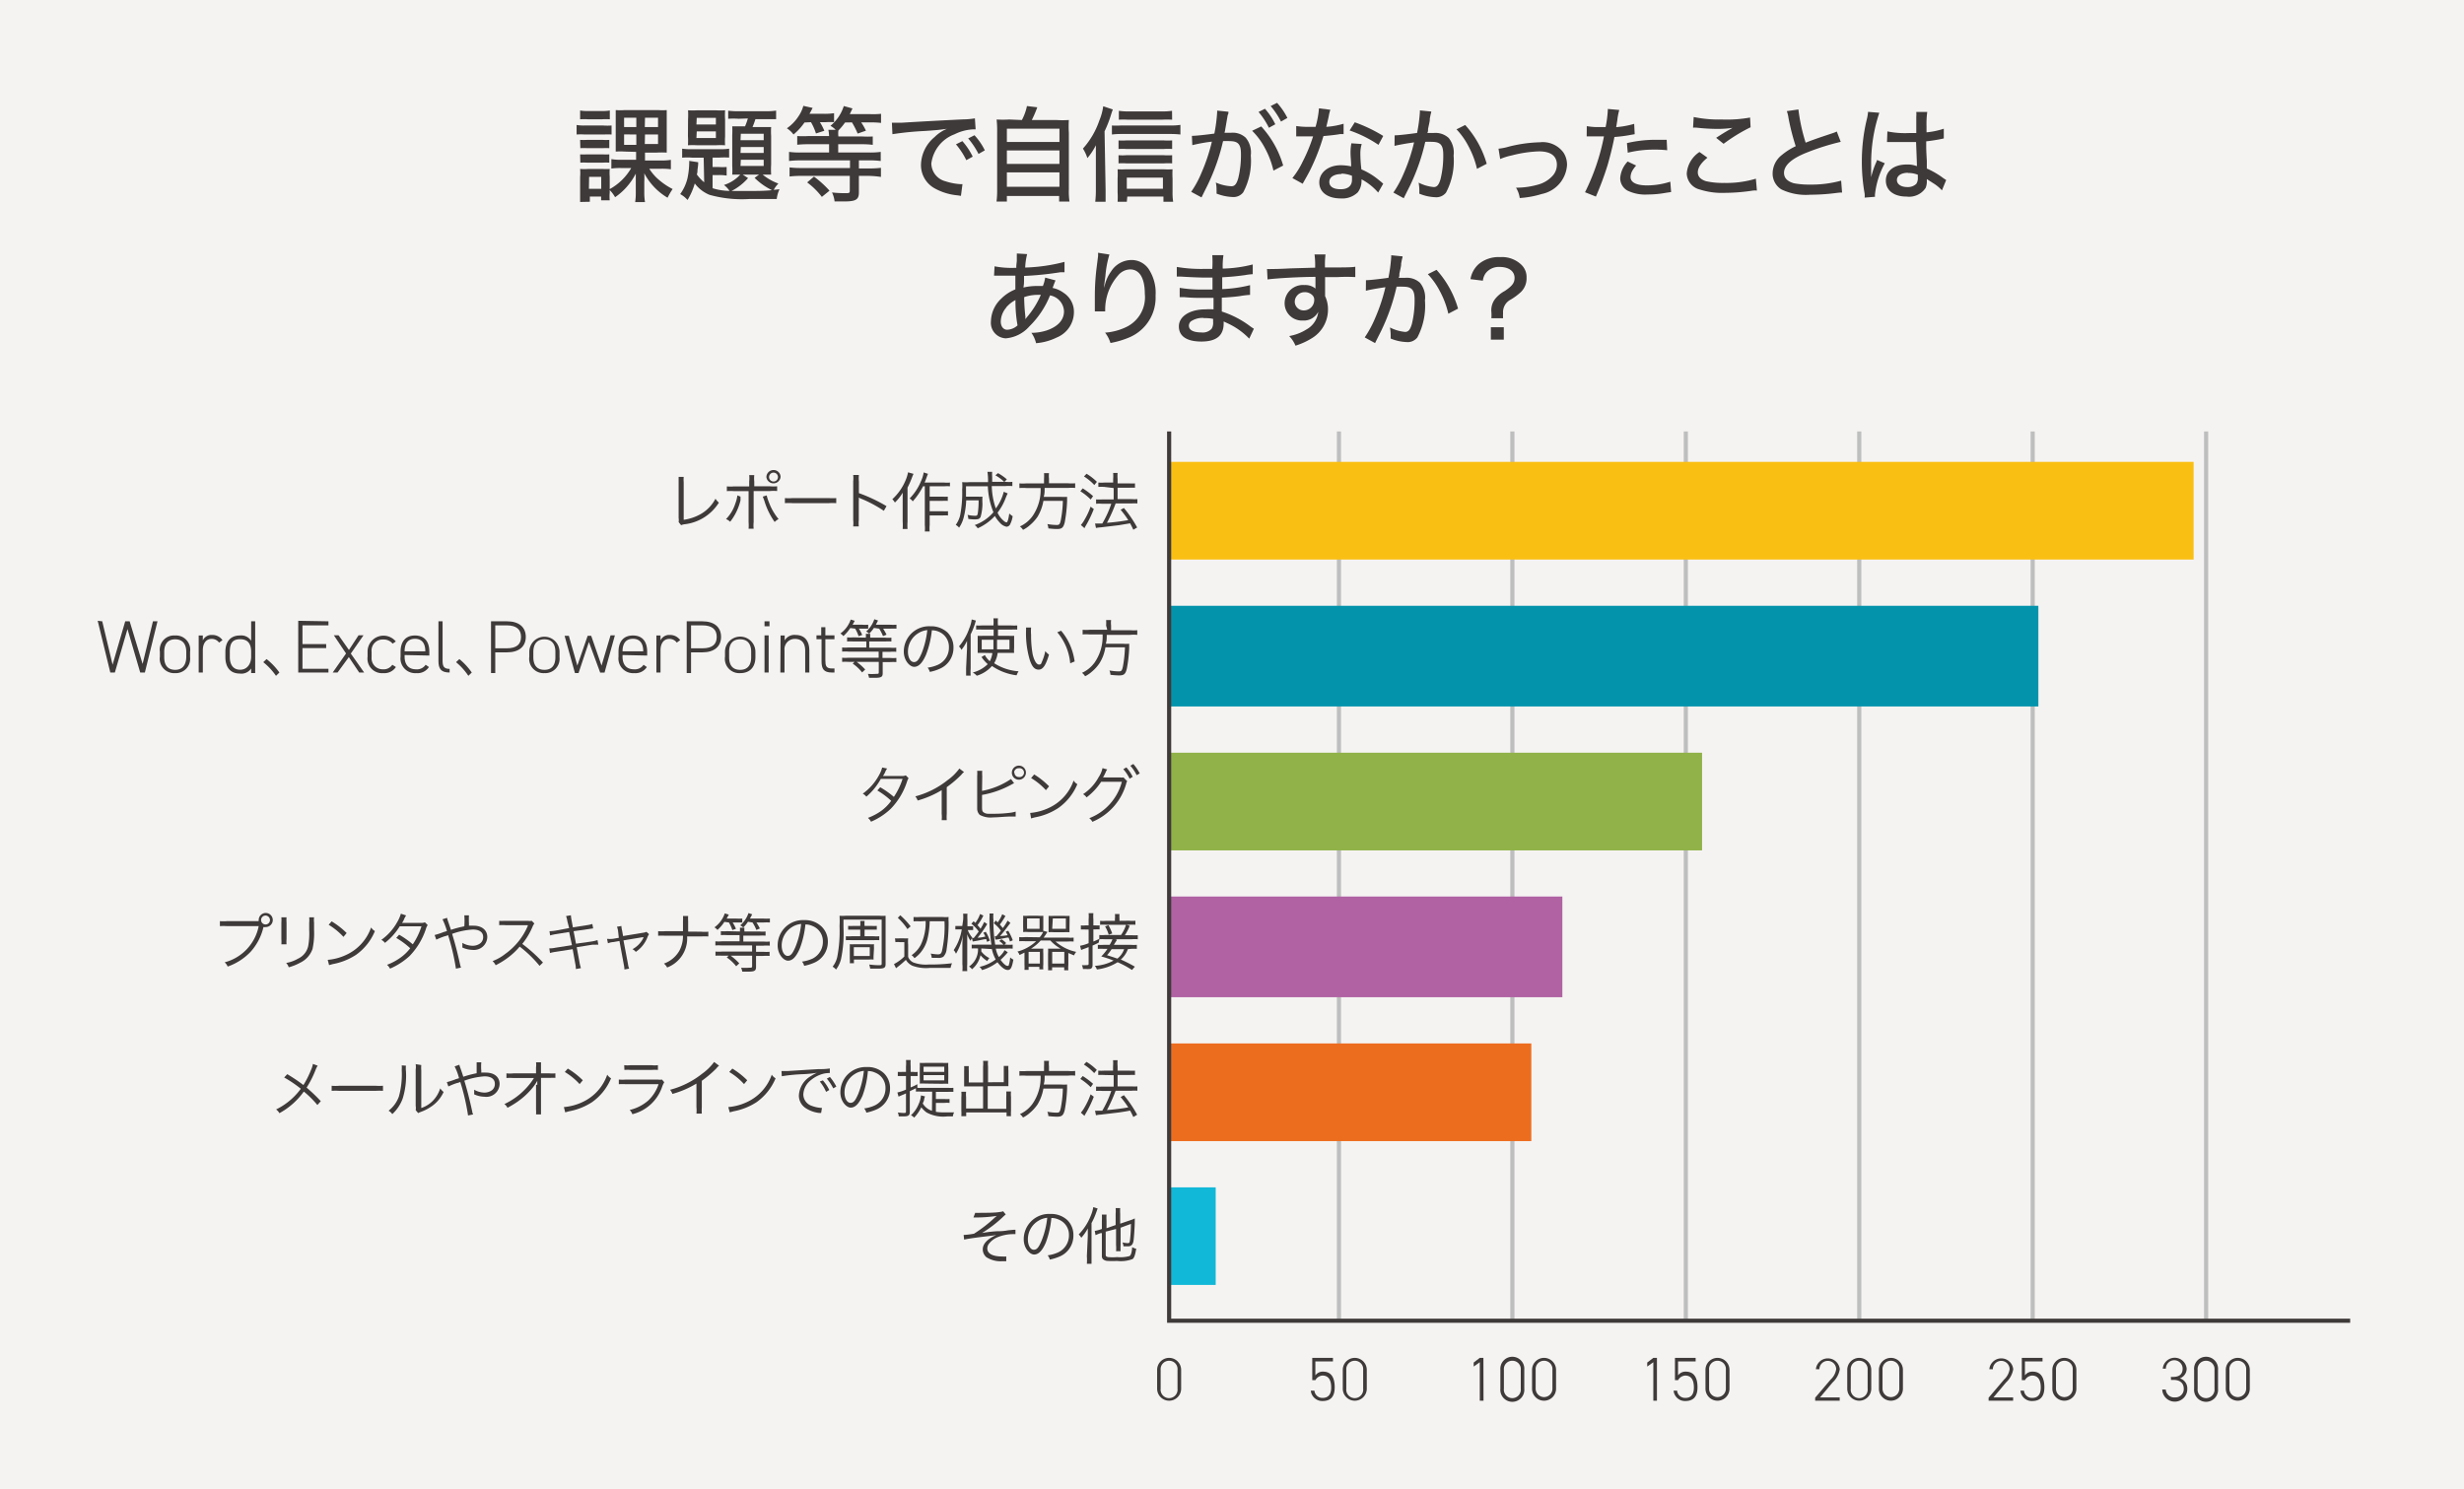 <svg xmlns="http://www.w3.org/2000/svg" viewBox="0 0 238.11 143.91"><defs><style>.cls-1{fill:#f5f3f2;}.cls-2{fill:#3e3a39;}.cls-10,.cls-3{fill:none;stroke-miterlimit:10;stroke-width:0.4px;}.cls-3{stroke:#bdbebe;}.cls-4{fill:#12b8d7;}.cls-5{fill:#fabf13;}.cls-6{fill:#0394ac;}.cls-7{fill:#90b248;}.cls-8{fill:#b062a3;}.cls-9{fill:#ed6d1f;}.cls-10{stroke:#3e3a39;}</style></defs><g id="レイヤー_2" data-name="レイヤー 2"><g id="photo"><rect class="cls-1" width="238.11" height="143.91"/></g><g id="text"><path class="cls-2" d="M55.72,12.08a4.34,4.34,0,0,0,.8.05h1.77a5.59,5.59,0,0,0,.81,0V13a7.12,7.12,0,0,0-.74,0H56.52a5.79,5.79,0,0,0-.8,0Zm.34-1.4a3.93,3.93,0,0,0,.77.05h1.33a4.12,4.12,0,0,0,.77-.05v.85a5.59,5.59,0,0,0-.77,0H56.83a5.41,5.41,0,0,0-.77,0Zm0,8.84c0-.3,0-.66,0-1v-1.4a4.78,4.78,0,0,0,0-.79,5.9,5.9,0,0,0,.81,0h1.35a6,6,0,0,0,.7,0,5,5,0,0,0,0,.75v1.54a4.12,4.12,0,0,0,0,.74h-.83V19H57v.5Zm0-6a5.51,5.51,0,0,0,.66,0h1.53a4.85,4.85,0,0,0,.63,0v.8a5.41,5.41,0,0,0-.63,0H56.74a5.74,5.74,0,0,0-.66,0Zm0,1.4a5.74,5.74,0,0,0,.66,0h1.52a5.25,5.25,0,0,0,.64,0v.8a5.86,5.86,0,0,0-.66,0H56.73a5.79,5.79,0,0,0-.65,0Zm.85,3.33h1.19V17.09H56.93Zm3.5-3.6a7.36,7.36,0,0,0-.91,0c0-.11,0-.42,0-.92V11.57c0-.5,0-.71,0-.93a6.09,6.09,0,0,0,.87,0h3.23a5.3,5.3,0,0,0,.83,0c0,.11,0,.43,0,.95v2.16c0,.39,0,.72,0,1a8,8,0,0,0-1,0H62.33v.76h1.5a5.44,5.44,0,0,0,1-.06v.91a6.31,6.31,0,0,0-.95-.05H62.74a5,5,0,0,0,.71.87A6.67,6.67,0,0,0,65,18.27a7.07,7.07,0,0,0-.49.84,6,6,0,0,1-2.25-2.36,7.69,7.69,0,0,1,0,.84v1a5.37,5.37,0,0,0,.07.94h-.95a5.85,5.85,0,0,0,.06-.93v-1c0-.29,0-.44,0-.82a6.17,6.17,0,0,1-2,2.28,3.36,3.36,0,0,0-.58-.75A5.42,5.42,0,0,0,61,16.24h-1a6,6,0,0,0-.92.05v-.91a5.15,5.15,0,0,0,1,.06h1.39v-.76Zm-.1-3.27v.9h1.18v-.9Zm0,1.61V14h1.18V13Zm2-.71h1.28v-.9H62.33Zm0,1.64h1.28V13H62.33Z"/><path class="cls-2" d="M68,15.24H66.92a5.75,5.75,0,0,0-1,0v-.87a6.12,6.12,0,0,0,1,.05H69.6a5.3,5.3,0,0,0,.86-.05v.86a7.75,7.75,0,0,0-.92,0h-.68v.91h.55a6.54,6.54,0,0,0,.81,0v.83a4.53,4.53,0,0,0-.81-.05h-.55v1.27a5.56,5.56,0,0,0,1.64.26,2.42,2.42,0,0,0-.54-.57,3.62,3.62,0,0,0,1.66-1.1l.67.43a5.37,5.37,0,0,1-1.6,1.25c.52,0,1,0,1.48,0,.82,0,1.71,0,2.43-.08a6.29,6.29,0,0,1-1.68-1.19l.62-.45a5.16,5.16,0,0,0,1.68,1,2.6,2.6,0,0,0-.45.61l.56-.06a3,3,0,0,0-.27.94c-.58,0-1.71,0-2.57,0a11.67,11.67,0,0,1-3.93-.4,3.36,3.36,0,0,1-1.42-1.1,6.53,6.53,0,0,1-.7,1.6,2.54,2.54,0,0,0-.71-.57,4.37,4.37,0,0,0,.7-1.51,7.65,7.65,0,0,0,.17-1.43,1.32,1.32,0,0,0,0-.27l.87.13c0,.23,0,.23-.07.76,0,.13,0,.23-.06.42a3.75,3.75,0,0,0,.71.76Zm-1.51-3.7a7.45,7.45,0,0,0,0-.88,6.59,6.59,0,0,0,.9,0h1.77a6.57,6.57,0,0,0,.91,0,6.9,6.9,0,0,0,0,.89v1.63a6.3,6.3,0,0,0,0,.86,7.71,7.71,0,0,0-.9,0H67.38a7.71,7.71,0,0,0-.9,0,6.85,6.85,0,0,0,0-.87Zm.81.49h1.88v-.64H67.33Zm0,1.31h1.88V12.7H67.33Zm4.07-1.86a6.75,6.75,0,0,0-1,0V10.7a7.67,7.67,0,0,0,1,.05H74a6.26,6.26,0,0,0,1-.06v.83c-.26,0-.62,0-1,0h-1c-.09.28-.17.5-.28.76h.94c.44,0,.62,0,.86,0a6.56,6.56,0,0,0,0,.87v2.73a8.2,8.2,0,0,0,0,1c-.27,0-.47,0-.84,0H71.62c-.37,0-.63,0-.86,0a6.32,6.32,0,0,0,0-.85V13.07a7.42,7.42,0,0,0,0-.86c.23,0,.42,0,.86,0H72a7,7,0,0,0,.27-.76Zm.19,2.07H73.8v-.62H71.59Zm0,1.23H73.8v-.57H71.59Zm0,1.26H73.8v-.6H71.59Z"/><path class="cls-2" d="M77.74,11.84A5.53,5.53,0,0,1,76.68,13a2.43,2.43,0,0,0-.64-.6,4.15,4.15,0,0,0,1.13-1.17,3.21,3.21,0,0,0,.46-1l.9.2c-.2.39-.22.42-.31.57H79.6a6.12,6.12,0,0,0,1-.06v.87a6.44,6.44,0,0,0-.81,0h-.56a5,5,0,0,1,.43.83l-.81.26a5.31,5.31,0,0,0-.48-1.09Zm3.92,0a5.68,5.68,0,0,1-.64.77,2.17,2.17,0,0,0,0,.58h2.32a8.77,8.77,0,0,0,1,0V14a7.73,7.73,0,0,0-1-.06H81v.8h3a7.69,7.69,0,0,0,1.11-.06v.88A8.44,8.44,0,0,0,84,15.5H83v.78H84a9.17,9.17,0,0,0,1.13-.06v.88A9.06,9.06,0,0,0,84,17H83V18.6c0,.69-.29.87-1.43.87-.25,0-.62,0-.92,0a2.55,2.55,0,0,0-.25-.87,10.64,10.64,0,0,0,1.26.07c.38,0,.46,0,.46-.24V17H77.41a8.72,8.72,0,0,0-1.11.06v-.88a8.83,8.83,0,0,0,1.11.06h4.73V15.5H77.37a9.23,9.23,0,0,0-1.12.06v-.88a7.75,7.75,0,0,0,1.12.06h2.75v-.8h-2a9.62,9.62,0,0,0-1.08.05v-.84a9.36,9.36,0,0,0,1.08,0h2a4.14,4.14,0,0,0-.07-.6h.71a2.25,2.25,0,0,0-.51-.39,4.05,4.05,0,0,0,1.29-1.91l.84.23-.26.55h1.93A7.38,7.38,0,0,0,85.14,11v.88a8,8,0,0,0-1-.05h-.92a5.1,5.1,0,0,1,.46.8l-.8.28a7.74,7.74,0,0,0-.55-1.08Zm-3,5.23a9.79,9.79,0,0,1,1.5,1.36l-.74.6A7.09,7.09,0,0,0,78,17.63Z"/><path class="cls-2" d="M86.19,11.86h.39l.57,0c1.15-.07,3.55-.21,5.9-.32a7.37,7.37,0,0,0,1.16-.1l.07,1.06h-.17a4.51,4.51,0,0,0-1.87.48A3.47,3.47,0,0,0,90,15.8a1.81,1.81,0,0,0,1.36,1.72,5.88,5.88,0,0,0,1.47.28h.18l-.15,1.13-.33-.05a5.57,5.57,0,0,1-2.27-.71A2.56,2.56,0,0,1,89,15.89a3.58,3.58,0,0,1,1.31-2.64,3.65,3.65,0,0,1,1.2-.8c-.7.1-1.1.14-2.16.21a29.48,29.48,0,0,0-3.11.31ZM93,13.64a6.68,6.68,0,0,1,1,1.5l-.62.34a7.35,7.35,0,0,0-1-1.53Zm1.17-.57a6.22,6.22,0,0,1,1,1.46l-.61.35a7.63,7.63,0,0,0-1-1.5Z"/><path class="cls-2" d="M98.75,11.6a5,5,0,0,0,.49-1.35l1,.12a11.58,11.58,0,0,1-.53,1.23h2.36a10.18,10.18,0,0,0,1.22,0,9.57,9.57,0,0,0,0,1.23v5.49a6.63,6.63,0,0,0,.06,1.16h-1v-.54H97.3v.54h-1a8.2,8.2,0,0,0,.06-1.16V12.78a10,10,0,0,0-.05-1.23,9.89,9.89,0,0,0,1.21,0ZM97.3,13.72h5.08V12.44H97.3Zm0,2.12h5.08v-1.3H97.3Zm0,2.21h5.08V16.66H97.3Z"/><path class="cls-2" d="M106.84,18.33c0,.45,0,.81,0,1.17h-1a10.06,10.06,0,0,0,.06-1.18V15.19c0-.41,0-.48,0-1.15a6.1,6.1,0,0,1-.82,1.24,4.11,4.11,0,0,0-.43-.92,7.83,7.83,0,0,0,1.58-2.7,5.53,5.53,0,0,0,.38-1.39l.93.31c-.06.15-.1.27-.16.46a11.1,11.1,0,0,1-.64,1.65Zm.61-6.2a6.53,6.53,0,0,0,.84,0h4.83a6.13,6.13,0,0,0,.95-.06V13a8.66,8.66,0,0,0-.95-.05h-4.83a7.3,7.3,0,0,0-.84.05Zm1.44,7.37H108a7.57,7.57,0,0,0,0-.92V17.26a8,8,0,0,0,0-.9,6.28,6.28,0,0,0,.83,0h3.59a6.52,6.52,0,0,0,.89,0,7.71,7.71,0,0,0,0,.9v1.31a5.32,5.32,0,0,0,.06.93h-.94V19h-3.49Zm4.38-5.1a6,6,0,0,0-.81,0h-3.62a5.2,5.2,0,0,0-.75,0v-.83a4.85,4.85,0,0,0,.75,0h3.61a6,6,0,0,0,.82,0Zm0,1.39a6,6,0,0,0-.8,0h-3.63a5.2,5.2,0,0,0-.75,0V15a4.85,4.85,0,0,0,.75,0h3.62a6,6,0,0,0,.81,0Zm0-4.22a8.55,8.55,0,0,0-1,0H109a6.93,6.93,0,0,0-.88,0v-.86a6.41,6.41,0,0,0,1,.06h3.14a6.63,6.63,0,0,0,1-.06Zm-.89,6.67V17.17h-3.49v1.07Z"/><path class="cls-2" d="M115.18,13.13c.36,0,1.32-.1,2.17-.22a15.22,15.22,0,0,0,.27-2.05v-.17l1.09.11c0,.13,0,.2-.07.32l-.23,1.33a2.64,2.64,0,0,1-.08.38c.27,0,.43,0,.65,0a1.83,1.83,0,0,1,1.41.49,2.23,2.23,0,0,1,.48,1.71,6.44,6.44,0,0,1-.73,3.56,1.19,1.19,0,0,1-1.06.45,4.69,4.69,0,0,1-1.52-.33,3.07,3.07,0,0,0,0-.38,2.87,2.87,0,0,0-.07-.69A4.13,4.13,0,0,0,119,18c.32,0,.5-.22.66-.78a9.4,9.4,0,0,0,.26-2.34c0-.94-.27-1.24-1.1-1.24a4.84,4.84,0,0,0-.63,0,19.71,19.71,0,0,1-1.43,4.12c-.07.16-.3.6-.65,1.32l-1-.54a9.57,9.57,0,0,0,1-1.85,17.56,17.56,0,0,0,1-3,15.25,15.25,0,0,0-1.89.34Zm6.7-.91A9.49,9.49,0,0,1,124,16l-.94.49a8.51,8.51,0,0,0-.82-2.17A6.72,6.72,0,0,0,121,12.64Zm.36-1.71a6.68,6.68,0,0,1,1,1.5l-.62.34a7.35,7.35,0,0,0-1-1.53Zm1.17-.57a6.57,6.57,0,0,1,1,1.46l-.62.35a7.63,7.63,0,0,0-1-1.5Z"/><path class="cls-2" d="M128.56,10.61a3.73,3.73,0,0,0-.16.65c-.07.32-.12.53-.23,1a7.77,7.77,0,0,0,1.67-.3l0,1-.34,0c-.37.07-1,.14-1.61.19a19.85,19.85,0,0,1-1.1,2.91c-.23.49-.32.66-.71,1.35-.08.14-.15.26-.19.35l-1-.55a7.93,7.93,0,0,0,1-1.6,15.34,15.34,0,0,0,1-2.43h-1.63v-1a7.22,7.22,0,0,0,1.27.08h.6a9.19,9.19,0,0,0,.33-1.79Zm4.62,8a5.68,5.68,0,0,0-1.61-1.28,1.62,1.62,0,0,1,0,.21,1.8,1.8,0,0,1-.36,1.05,2.14,2.14,0,0,1-1.63.59c-1.28,0-2.09-.6-2.09-1.55s.86-1.66,2.08-1.66a5.06,5.06,0,0,1,1,.11c0-.51-.06-.89-.06-1.28a4.81,4.81,0,0,1,.08-.95l1,.07a3.13,3.13,0,0,0-.13,1,12.43,12.43,0,0,0,.1,1.45,6.73,6.73,0,0,1,1.65,1l.31.25a.81.81,0,0,0,.15.13Zm-3.54-1.79c-.72,0-1.18.3-1.18.76s.4.71,1.09.71,1.1-.31,1.1-.92c0-.11,0-.37,0-.38A3,3,0,0,0,129.64,16.78ZM133.21,14a11.73,11.73,0,0,0-2.79-1.39l.5-.79a14.4,14.4,0,0,1,2.75,1.32Z"/><path class="cls-2" d="M134.77,13.08c.36,0,1.32-.11,2.17-.23a15.14,15.14,0,0,0,.27-2,1.36,1.36,0,0,0,0-.18l1.1.11c0,.13-.05.2-.07.33l-.07.35c0,.22,0,.22-.17,1,0,.23,0,.25-.07.39.27,0,.43,0,.65,0a1.88,1.88,0,0,1,1.41.48,2.23,2.23,0,0,1,.48,1.71,6.55,6.55,0,0,1-.73,3.57,1.19,1.19,0,0,1-1.06.45,4.45,4.45,0,0,1-1.52-.34c0-.16,0-.29,0-.38a4.75,4.75,0,0,0-.07-.69,4,4,0,0,0,1.46.43c.32,0,.5-.22.66-.78a9.43,9.43,0,0,0,.26-2.35c0-.93-.27-1.24-1.1-1.24a5.1,5.1,0,0,0-.64,0,19.51,19.51,0,0,1-1.42,4.12c-.07.16-.3.6-.66,1.33l-1-.55a10.13,10.13,0,0,0,1-1.85,17.26,17.26,0,0,0,1-3c-.78.11-1.5.24-1.89.34Zm6.82-1a9.49,9.49,0,0,1,2.08,3.75l-.94.49a8.58,8.58,0,0,0-.82-2.18,7.14,7.14,0,0,0-1.16-1.64Z"/><path class="cls-2" d="M144.81,14.37a5.26,5.26,0,0,0,1-.2,13.66,13.66,0,0,1,3-.42,2.48,2.48,0,0,1,2.28,1,2.15,2.15,0,0,1,.34,1.22,3.05,3.05,0,0,1-2.44,2.78,9.27,9.27,0,0,1-2.13.39,2.56,2.56,0,0,0-.36-1h.15a7.81,7.81,0,0,0,2.06-.32,2.91,2.91,0,0,0,1.38-.89,1.59,1.59,0,0,0,.36-1c0-.86-.59-1.3-1.73-1.3a11.85,11.85,0,0,0-2.62.39,5.94,5.94,0,0,0-1.13.35Z"/><path class="cls-2" d="M153.34,12.19a5.88,5.88,0,0,0,1.23.09h.59a11.07,11.07,0,0,0,.21-1.61.82.82,0,0,0,0-.14l1.11.1a5.7,5.7,0,0,0-.19,1c-.05.3-.06.4-.11.66a8.51,8.51,0,0,0,1.74-.32l.05,1-.3.05a13,13,0,0,1-1.66.22c-.12.68-.39,1.78-.65,2.69A29.93,29.93,0,0,1,154.22,19l-1.05-.42A21.1,21.1,0,0,0,155,13.18h-1.67ZM158.11,16a2.76,2.76,0,0,0-.41.58,1.33,1.33,0,0,0-.13.53c0,.52.56.81,1.6.81a7.35,7.35,0,0,0,2.24-.36l.08,1-.47.07a10.15,10.15,0,0,1-1.82.17,3.9,3.9,0,0,1-1.93-.38,1.37,1.37,0,0,1-.7-1.21,2.59,2.59,0,0,1,.72-1.6Zm3-1.48a10.23,10.23,0,0,0-1.23-.06,10.49,10.49,0,0,0-2.58.3l-.08-.93a12.18,12.18,0,0,1,2.84-.32h1Z"/><path class="cls-2" d="M165,15.24c-.65.53-.93,1-.93,1.41s.26.69.78.86a7.41,7.41,0,0,0,1.77.17,9.88,9.88,0,0,0,3.06-.41l.1,1.15a1.84,1.84,0,0,0-.39,0,18.32,18.32,0,0,1-2.7.22,7.08,7.08,0,0,1-2.42-.32A1.65,1.65,0,0,1,163,16.77a2.73,2.73,0,0,1,1.23-2.08Zm-1.33-3.93a12.08,12.08,0,0,0,2.72.24,12.59,12.59,0,0,0,2.73-.19l.05.94a16.16,16.16,0,0,0-2.61,1.6l-.72-.58c.63-.41.77-.49,1.12-.7l.26-.14.2-.12a10.14,10.14,0,0,1-1.46.1,18.59,18.59,0,0,1-2-.12,2.47,2.47,0,0,0-.35,0Z"/><path class="cls-2" d="M173.79,10.58a17.61,17.61,0,0,0,.7,3.21c.48-.19.79-.3,1.3-.48l1.34-.45a2.59,2.59,0,0,0,.37-.15l.38,1a23,23,0,0,0-3.19,1c-1.53.59-2.29,1.26-2.29,2,0,.49.31.81.94,1a7.75,7.75,0,0,0,1.58.13,10.77,10.77,0,0,0,3-.38l.09,1.15c-.21,0-.24,0-.78.07a19.59,19.59,0,0,1-2.29.14,5.48,5.48,0,0,1-2.79-.51,1.79,1.79,0,0,1-.85-1.6,2.28,2.28,0,0,1,.89-1.73,6.23,6.23,0,0,1,1.34-.85,22,22,0,0,1-.7-2.74,3,3,0,0,0-.16-.65Z"/><path class="cls-2" d="M181.61,10.9a15.32,15.32,0,0,0-.79,4.93v.27c0,.31,0,.31,0,.61v.42h0a7.4,7.4,0,0,1,.47-1.4,1.91,1.91,0,0,0,.1-.27l.75.32a8.14,8.14,0,0,0-.95,3,1.58,1.58,0,0,0,0,.24l-1,.08a1.9,1.9,0,0,0,0-.38,17.52,17.52,0,0,1-.27-3.11,17.3,17.3,0,0,1,.48-4.08,4.05,4.05,0,0,0,.12-.72Zm.78,1.8a8.5,8.5,0,0,0,2.08.16c.26,0,.4,0,.71,0,0-.89,0-.89,0-1.58a2.69,2.69,0,0,0,0-.46h1.06a8.64,8.64,0,0,0-.07,1.39v.58a7.43,7.43,0,0,0,1.67-.35l0,.94-.28.06c-.33.07-.95.17-1.42.22v.23c0,.58,0,.63.06,1.67,0,.42,0,.42,0,.73a7.8,7.8,0,0,1,1.61.94l.26.17-.41,1a3.74,3.74,0,0,0-.79-.66l-.67-.43v.18a1.63,1.63,0,0,1-.12.68,1.92,1.92,0,0,1-1.84.83c-1.22,0-2-.59-2-1.55s.83-1.55,2-1.55a2.44,2.44,0,0,1,1,.16c0-.29,0-.29-.08-2.33l-1,0c-.4,0-.79,0-1.18,0l-.31,0h-.32Zm2,4c-.66,0-1.08.28-1.08.7s.42.68,1,.68a1.17,1.17,0,0,0,.87-.31,1,1,0,0,0,.15-.62v-.26A2.48,2.48,0,0,0,184.34,16.72Z"/><path class="cls-2" d="M96.11,25.74a8.7,8.7,0,0,0,1.88.15h.22c0-.22,0-.22.05-.66,0-.12,0-.46,0-.57a1,1,0,0,0,0-.16l1,.06a6.12,6.12,0,0,0-.19,1.3,16.85,16.85,0,0,0,3.8-.55l0,1-.38,0a30.37,30.37,0,0,1-3.53.36c0,.74,0,.74-.06,1.12a5.69,5.69,0,0,1,1.32-.15h.56a3.42,3.42,0,0,0,.22-.81l1,.27-.15.37c-.07.21-.09.24-.13.36a2.6,2.6,0,0,1,1.06.47,2.18,2.18,0,0,1,1,1.89,2.66,2.66,0,0,1-1.66,2.43,5.55,5.55,0,0,1-2,.55,2.81,2.81,0,0,0-.45-1,4.93,4.93,0,0,0,1.47-.23c1.08-.37,1.68-1,1.68-1.86a1.63,1.63,0,0,0-1.35-1.53,8.74,8.74,0,0,1-2,3,3.39,3.39,0,0,1-2.28,1.15,1.5,1.5,0,0,1-1.43-1.65,3.08,3.08,0,0,1,1-2.19,4,4,0,0,1,1.36-.89c0-.6,0-.6,0-1.33h-.32c-.19,0-.37,0-.65,0l-.89,0h-.2Zm1.12,4a2.13,2.13,0,0,0-.52,1.33c0,.48.25.8.62.8a1.57,1.57,0,0,0,1-.42A13.13,13.13,0,0,1,98.13,29,3,3,0,0,0,97.23,29.72Zm1.86.88a1.23,1.23,0,0,0,0,.13.25.25,0,0,0,0,.09l.16-.2a8.23,8.23,0,0,0,1.33-2.14,1.23,1.23,0,0,0-.26,0,3.79,3.79,0,0,0-1.35.22A18.06,18.06,0,0,0,99.09,30.6Z"/><path class="cls-2" d="M107.21,24.6a9.67,9.67,0,0,0-.39,2.1c-.08.56-.11.83-.13,1.12h0l.07-.25a3.71,3.71,0,0,1,.6-1.32,2.36,2.36,0,0,1,1.94-1.12A2,2,0,0,1,111,26a4.17,4.17,0,0,1,.67,2.58,4.17,4.17,0,0,1-2.47,4,8.5,8.5,0,0,1-1.89.57,3.1,3.1,0,0,0-.52-1,5.58,5.58,0,0,0,2.14-.59,3.19,3.19,0,0,0,1.7-3.17c0-1.5-.51-2.35-1.41-2.35a1.54,1.54,0,0,0-1.17.58,5,5,0,0,0-1.25,3.25s0,0,0,.23l-1,0a.54.54,0,0,0,0-.11v-.2c0-.26,0-1,0-1.19a22.62,22.62,0,0,1,.15-2.56l.16-1.27a2.35,2.35,0,0,0,0-.34Z"/><path class="cls-2" d="M120.72,32.73a6.91,6.91,0,0,0-2-1.44l-.47-.22v.17c0,1.2-.7,1.77-2.16,1.77s-2.17-.55-2.17-1.47,1-1.64,2.57-1.64a5.48,5.48,0,0,1,.78,0V29.8a.8.8,0,0,1,0-.11c0-.06,0-.22,0-.45s0-.25,0-.45h-1.07c-.62,0-1,0-1.76-.07H114v-.9a12.81,12.81,0,0,0,2.32.16l.85,0,0-1.15h-.65c-.57,0-1.71-.05-2.44-.1h-.36v-.93a14,14,0,0,0,2.64.19h.79a10,10,0,0,0,0-1.33h1.08a7.08,7.08,0,0,0-.07,1.3,12.7,12.7,0,0,0,2.9-.4l0,.94a5.73,5.73,0,0,0-.74.09c-.83.11-1.28.16-2.21.21,0,.35,0,.35,0,1.14a13,13,0,0,0,2.69-.38l0,.94a8.81,8.81,0,0,0-1,.12c-.41.06-1.13.12-1.73.15,0,.77,0,1.22,0,1.34a9.2,9.2,0,0,1,2.75,1.43,3.43,3.43,0,0,0,.35.23Zm-4.39-2a2,2,0,0,0-1.26.34.58.58,0,0,0-.18.41c0,.42.43.65,1.2.65a1.16,1.16,0,0,0,1-.36,1.08,1.08,0,0,0,.14-.64c0-.06,0-.31,0-.31A3.8,3.8,0,0,0,116.33,30.75Z"/><path class="cls-2" d="M122.44,26a3.78,3.78,0,0,0,.45,0c.28,0,.68,0,1.79-.06l2.41-.07a8.29,8.29,0,0,0-.06-1.28h1.06a8.27,8.27,0,0,0-.05,1.26c1.82,0,2.58,0,2.93-.07v1a16.45,16.45,0,0,0-1.68,0l-1.24,0v1.84a2.93,2.93,0,0,1,.28,1.32,3.22,3.22,0,0,1-1.42,2.66,6.79,6.79,0,0,1-1.72.81,3,3,0,0,0-.61-.93,4.61,4.61,0,0,0,1.69-.65,2.22,2.22,0,0,0,1.12-1.69,1.57,1.57,0,0,1-1.49.84,1.67,1.67,0,0,1-1.76-1.68,1.77,1.77,0,0,1,1.92-1.75,1.53,1.53,0,0,1,1.06.34.85.85,0,0,0,0-.13v-1c-1.59,0-4,.15-4.63.25Zm2.68,3.18A.85.85,0,0,0,126,30a1,1,0,0,0,1-1,.59.59,0,0,0-.2-.49,1,1,0,0,0-.74-.27A.94.94,0,0,0,125.12,29.15Z"/><path class="cls-2" d="M132,27.08c.36,0,1.32-.11,2.17-.23a15.14,15.14,0,0,0,.27-2,1.36,1.36,0,0,0,0-.18l1.1.11c0,.13-.05.2-.07.33l-.07.35c0,.22,0,.22-.17,1,0,.23,0,.25-.07.39.27,0,.43,0,.65,0a1.88,1.88,0,0,1,1.41.48,2.23,2.23,0,0,1,.48,1.71,6.55,6.55,0,0,1-.73,3.57,1.19,1.19,0,0,1-1.06.45,4.45,4.45,0,0,1-1.52-.34c0-.16,0-.29,0-.38a4.75,4.75,0,0,0-.07-.69,4,4,0,0,0,1.46.43c.32,0,.5-.22.66-.78a9.43,9.43,0,0,0,.26-2.35c0-.93-.27-1.24-1.1-1.24a5.1,5.1,0,0,0-.64,0,19.51,19.51,0,0,1-1.42,4.12c-.07.16-.3.6-.66,1.33l-1-.55a10.13,10.13,0,0,0,1-1.85,17.26,17.26,0,0,0,1-3c-.78.11-1.5.24-1.89.34Zm6.82-1a9.49,9.49,0,0,1,2.08,3.75l-.94.49a8.58,8.58,0,0,0-.82-2.18,7.14,7.14,0,0,0-1.16-1.64Z"/><path class="cls-2" d="M144.12,30.76a3.89,3.89,0,0,0,0-.61,1.78,1.78,0,0,1,.38-1.28,3,3,0,0,1,.92-.75c.71-.48.94-.78.94-1.26,0-.65-.56-1.06-1.46-1.06a1.6,1.6,0,0,0-1.3.57,1.49,1.49,0,0,0-.3.76l-1.2-.15a2.5,2.5,0,0,1,.8-1.46,3,3,0,0,1,2.07-.67,2.7,2.7,0,0,1,2.06.75,1.64,1.64,0,0,1,.49,1.24A1.84,1.84,0,0,1,147,28.2a5.74,5.74,0,0,1-1,.75,1.36,1.36,0,0,0-.75,1.31,4.9,4.9,0,0,0,0,.5Zm1.2.87v1.2h-1.25v-1.2Z"/><line class="cls-3" x1="196.43" y1="41.7" x2="196.43" y2="127.65"/><line class="cls-3" x1="179.67" y1="41.7" x2="179.67" y2="127.65"/><line class="cls-3" x1="213.19" y1="41.7" x2="213.19" y2="127.65"/><line class="cls-3" x1="162.91" y1="41.7" x2="162.91" y2="127.65"/><line class="cls-3" x1="146.15" y1="41.7" x2="146.15" y2="127.65"/><line class="cls-3" x1="129.39" y1="41.7" x2="129.39" y2="127.65"/><path class="cls-2" d="M194.54,135.38h-2.37v-.29l1.49-1.75a1.71,1.71,0,0,0,.54-1,.81.81,0,0,0-1.62,0h-.34a1.16,1.16,0,0,1,2.31,0,2.25,2.25,0,0,1-.7,1.28l-1.21,1.44h1.9Z"/><path class="cls-2" d="M195.69,133.39h-.31v-2.15h2v.34h-1.7v1.35a.88.88,0,0,1,.75-.36c.79,0,1.13.58,1.13,1.51s-.42,1.33-1.19,1.33a1.09,1.09,0,0,1-1.12-1h.34a.77.77,0,0,0,.78.7c.51,0,.84-.28.84-1s-.25-1.16-.84-1.16A.82.82,0,0,0,195.69,133.39Z"/><path class="cls-2" d="M200.65,134.22a1.16,1.16,0,1,1-2.32,0V132.4a1.16,1.16,0,1,1,2.32,0Zm-1.16-2.7a.8.8,0,0,0-.81.87v1.83a.81.81,0,1,0,1.62,0v-1.83A.8.8,0,0,0,199.49,131.52Z"/><path class="cls-2" d="M209.78,133.08H210c.64,0,.92-.3.92-.8a.81.81,0,0,0-1.62,0H209a1.16,1.16,0,0,1,2.31,0,1,1,0,0,1-.66.94,1,1,0,0,1,.72,1,1.21,1.21,0,0,1-2.42.08h.34a.82.82,0,0,0,.91.76.8.8,0,0,0,.83-.82c0-.54-.34-.87-1-.87h-.23Z"/><path class="cls-2" d="M214.34,134.22a1.16,1.16,0,1,1-2.31,0V132.4a1.16,1.16,0,1,1,2.31,0Zm-1.15-2.7a.8.8,0,0,0-.82.87v1.83a.82.82,0,1,0,1.63,0v-1.83A.8.8,0,0,0,213.19,131.52Z"/><path class="cls-2" d="M217.41,134.22a1.16,1.16,0,1,1-2.32,0V132.4a1.16,1.16,0,1,1,2.32,0Zm-1.16-2.7a.8.8,0,0,0-.81.87v1.83a.81.81,0,1,0,1.62,0v-1.83A.8.8,0,0,0,216.25,131.52Z"/><path class="cls-2" d="M177.78,135.38h-2.37v-.29l1.49-1.75a1.71,1.71,0,0,0,.54-1,.81.81,0,0,0-1.62,0h-.34a1.16,1.16,0,0,1,2.31,0,2.25,2.25,0,0,1-.7,1.28l-1.21,1.44h1.9Z"/><path class="cls-2" d="M180.83,134.22a1.16,1.16,0,1,1-2.32,0V132.4a1.16,1.16,0,1,1,2.32,0Zm-1.16-2.7a.8.8,0,0,0-.82.87v1.83a.82.82,0,1,0,1.63,0v-1.83A.8.8,0,0,0,179.67,131.52Z"/><path class="cls-2" d="M183.89,134.22a1.16,1.16,0,1,1-2.32,0V132.4a1.16,1.16,0,1,1,2.32,0Zm-1.16-2.7a.8.8,0,0,0-.81.87v1.83a.81.81,0,1,0,1.62,0v-1.83A.8.8,0,0,0,182.73,131.52Z"/><path class="cls-2" d="M160.12,135.38h-.35v-3.72l-.59.42v-.39l.59-.45h.35Z"/><path class="cls-2" d="M162.17,133.39h-.31v-2.15h2v.34h-1.7v1.35a.88.88,0,0,1,.75-.36c.79,0,1.13.58,1.13,1.51s-.42,1.33-1.18,1.33a1.1,1.1,0,0,1-1.13-1h.34a.77.77,0,0,0,.79.7c.51,0,.83-.28.83-1s-.25-1.16-.83-1.16A.82.82,0,0,0,162.17,133.39Z"/><path class="cls-2" d="M167.13,134.22a1.16,1.16,0,1,1-2.32,0V132.4a1.16,1.16,0,1,1,2.32,0Zm-1.16-2.7a.8.8,0,0,0-.81.87v1.83a.81.81,0,1,0,1.62,0v-1.83A.8.8,0,0,0,166,131.52Z"/><path class="cls-2" d="M143.36,135.38H143v-3.72l-.59.42v-.39l.59-.45h.35Z"/><path class="cls-2" d="M147.3,134.22a1.16,1.16,0,1,1-2.31,0V132.4a1.16,1.16,0,1,1,2.31,0Zm-1.15-2.7a.8.8,0,0,0-.82.87v1.83a.82.82,0,1,0,1.63,0v-1.83A.8.8,0,0,0,146.15,131.52Z"/><path class="cls-2" d="M150.37,134.22a1.16,1.16,0,1,1-2.32,0V132.4a1.16,1.16,0,1,1,2.32,0Zm-1.16-2.7a.8.8,0,0,0-.81.87v1.83a.81.81,0,1,0,1.62,0v-1.83A.8.8,0,0,0,149.21,131.52Z"/><path class="cls-2" d="M127.12,133.39h-.31v-2.15h2v.34h-1.7v1.35a.88.88,0,0,1,.75-.36c.79,0,1.12.58,1.12,1.51s-.41,1.33-1.18,1.33a1.11,1.11,0,0,1-1.13-1h.35a.77.77,0,0,0,.78.7c.51,0,.84-.28.84-1s-.25-1.16-.84-1.16A.82.82,0,0,0,127.12,133.39Z"/><path class="cls-2" d="M132.08,134.22a1.16,1.16,0,1,1-2.32,0V132.4a1.16,1.16,0,1,1,2.32,0Zm-1.16-2.7a.81.81,0,0,0-.82.87v1.83a.82.82,0,1,0,1.63,0v-1.83A.8.8,0,0,0,130.92,131.52Z"/><path class="cls-2" d="M114.14,134.22a1.16,1.16,0,1,1-2.32,0V132.4a1.16,1.16,0,1,1,2.32,0Zm-1.16-2.7a.81.81,0,0,0-.82.87v1.83a.82.82,0,1,0,1.63,0v-1.83A.8.8,0,0,0,113,131.52Z"/><path class="cls-2" d="M66.07,46.09a3.33,3.33,0,0,0,0,.53l0,3.62a4.66,4.66,0,0,0,1.72-.6,3.67,3.67,0,0,0,1.35-1.44,1.63,1.63,0,0,0,.33.38,4.51,4.51,0,0,1-3.31,2.09,1.3,1.3,0,0,0-.34.09l-.24-.3a1.17,1.17,0,0,0,0-.39V46.41c0-.12,0-.19,0-.32Z"/><path class="cls-2" d="M71.56,48a.61.61,0,0,0,0,.11l0,.12,0,.13a5.4,5.4,0,0,1-1,2.07,1.26,1.26,0,0,0-.4-.26,3.74,3.74,0,0,0,.89-1.48,3.58,3.58,0,0,0,.21-.81Zm.84-1.47a2.84,2.84,0,0,0,0-.61h.49a3,3,0,0,0,0,.63V47h1.51a3.79,3.79,0,0,0,.7,0v.46a3.87,3.87,0,0,0-.69,0H72.83v3a3.13,3.13,0,0,0,0,.64h-.49a4,4,0,0,0,0-.63v-3H70.93a4,4,0,0,0-.69,0v-.46a3.79,3.79,0,0,0,.7,0H72.4Zm1.69,1.35a4,4,0,0,0,.22.68,5.42,5.42,0,0,0,.93,1.61,1.43,1.43,0,0,0-.38.28,7.07,7.07,0,0,1-1-2.06c-.06-.16-.11-.3-.15-.39Zm1.34-1.77a.69.69,0,0,1-1.37,0,.69.69,0,0,1,.69-.68A.67.67,0,0,1,75.43,46.13Zm-1.11,0a.43.43,0,1,0,.43-.43A.43.43,0,0,0,74.32,46.13Z"/><path class="cls-2" d="M75.85,48.14a4.23,4.23,0,0,0,.75,0h3.48a5.4,5.4,0,0,0,.73,0v.49a5.94,5.94,0,0,0-.73,0H76.6a5.78,5.78,0,0,0-.75,0Z"/><path class="cls-2" d="M82.45,50.88a3.21,3.21,0,0,0,0-.63V46.52a3,3,0,0,0,0-.61H83a3.24,3.24,0,0,0,0,.63v1.12a15.38,15.38,0,0,1,2.67,1.26l-.26.45a12.2,12.2,0,0,0-2.24-1.19.72.72,0,0,1-.18-.1h0a1.94,1.94,0,0,1,0,.36v1.8a3.48,3.48,0,0,0,0,.64Z"/><path class="cls-2" d="M88.28,45.8a3.54,3.54,0,0,0-.14.33,8.8,8.8,0,0,1-.44,1v3.28a5.1,5.1,0,0,0,0,.72h-.47a5.35,5.35,0,0,0,0-.73v-2c0-.26,0-.42,0-.78a4.22,4.22,0,0,1-.75.95,1.54,1.54,0,0,0-.25-.32,5.18,5.18,0,0,0,1.27-1.8,3.75,3.75,0,0,0,.25-.8ZM89.2,47a6.71,6.71,0,0,1-1,1.46.81.81,0,0,0-.3-.28A5.19,5.19,0,0,0,89,46.51a3.21,3.21,0,0,0,.26-.85l.42.14a2.33,2.33,0,0,0-.12.3c-.09.25-.12.33-.21.54h1.9a2.88,2.88,0,0,0,.55,0V47a3.82,3.82,0,0,0-.55,0H89.84v1h1.22a4.11,4.11,0,0,0,.53,0v.41a4.39,4.39,0,0,0-.53,0H89.84v1h1.24a4,4,0,0,0,.53,0v.41a4.11,4.11,0,0,0-.53,0H89.84v.92a3.17,3.17,0,0,0,0,.63h-.47a3.21,3.21,0,0,0,0-.63V47Z"/><path class="cls-2" d="M97.38,47.69a4.14,4.14,0,0,0-.18.4,5.42,5.42,0,0,1-.8,1.46,2.21,2.21,0,0,0,.61.8.51.51,0,0,0,.26.14c.09,0,.19-.31.26-.86a2.18,2.18,0,0,0,.33.26,2.45,2.45,0,0,1-.22.73.42.42,0,0,1-.37.29,1.15,1.15,0,0,1-.63-.37,3.34,3.34,0,0,1-.5-.67,5,5,0,0,1-1.66,1.19,1.06,1.06,0,0,0-.29-.31A4.31,4.31,0,0,0,96,49.51,7.48,7.48,0,0,1,95.46,47H93.35c0,.52,0,.72,0,1h1.14a2.76,2.76,0,0,0,.45,0,4.87,4.87,0,0,0,0,.67,4.74,4.74,0,0,1-.18,1.29c-.09.19-.22.24-.56.24a3.78,3.78,0,0,1-.63-.05,1.23,1.23,0,0,0-.07-.39,3.16,3.16,0,0,0,.71.09c.2,0,.24,0,.29-.31a8.75,8.75,0,0,0,.07-1.18h-1.2A7.9,7.9,0,0,1,93.13,50a3,3,0,0,1-.45,1,1.12,1.12,0,0,0-.32-.27,2.71,2.71,0,0,0,.42-.9,11.51,11.51,0,0,0,.2-2.52,3.92,3.92,0,0,0,0-.71,5.25,5.25,0,0,0,.73,0h1.77a5.4,5.4,0,0,0-.06-1h.46a3,3,0,0,0,0,.49c0,.11,0,.2,0,.48h1.3a3.48,3.48,0,0,0,.65,0v.41a4.25,4.25,0,0,0-.68,0H95.84a7.13,7.13,0,0,0,.39,2.16A4.61,4.61,0,0,0,97,47.53Zm-.33-1.11a4.18,4.18,0,0,0-.86-.64l.25-.21a4.62,4.62,0,0,1,.86.6Z"/><path class="cls-2" d="M100.89,46.26a4,4,0,0,0,0-.53h.48a2.47,2.47,0,0,0,0,.53v.45h1.84a4.33,4.33,0,0,0,.69,0v.45a3.68,3.68,0,0,0-.68,0h-2.27c0,.39,0,.54-.09.86h1.64a4.37,4.37,0,0,0,.62,0c0,.12,0,.19,0,.42a13.64,13.64,0,0,1-.23,2.05c-.13.51-.27.64-.75.64a7.46,7.46,0,0,1-.83-.06,1.3,1.3,0,0,0-.1-.42,5.36,5.36,0,0,0,.91.09c.25,0,.31-.07.4-.51a11.06,11.06,0,0,0,.19-1.82h-1.88a4.39,4.39,0,0,1-.57,1.54,4.1,4.1,0,0,1-.75.82,2.9,2.9,0,0,1-.65.44,1.3,1.3,0,0,0-.3-.33,3.08,3.08,0,0,0,1.22-1,4.48,4.48,0,0,0,.78-2.71H99.19a4,4,0,0,0-.68,0v-.45a4.22,4.22,0,0,0,.67,0h1.71Z"/><path class="cls-2" d="M104.63,47.2a7.35,7.35,0,0,1,1,.75l-.23.33a5.44,5.44,0,0,0-1-.8Zm1.07,2a10.47,10.47,0,0,1-.78,1.62,2.17,2.17,0,0,0-.12.23l-.35-.31a2.65,2.65,0,0,0,.36-.52,6.91,6.91,0,0,0,.58-1.25ZM105,45.79a5.19,5.19,0,0,1,1,.78l-.25.31a4.86,4.86,0,0,0-1-.83Zm1.72,1.27a4.66,4.66,0,0,0-.58,0v-.42a4.18,4.18,0,0,0,.59,0h.84V46.3a3.74,3.74,0,0,0,0-.59H108a3.2,3.2,0,0,0,0,.59v.42h1.14a4,4,0,0,0,.54,0v.42a3.83,3.83,0,0,0-.53,0h-1.15v1.1h1.36a4.22,4.22,0,0,0,.55,0v.42a3,3,0,0,0-.55,0h-1.55a14.06,14.06,0,0,1-.84,1.87,20.72,20.72,0,0,0,2.06-.26,9.51,9.51,0,0,0-.74-1l.32-.17a11.47,11.47,0,0,1,1.28,1.88l-.37.22c-.15-.32-.2-.41-.31-.62l-1.08.18-1.76.21a2.89,2.89,0,0,0-.46.06l-.09-.43h.2l.5,0a10,10,0,0,0,.87-1.91h-.88a3.42,3.42,0,0,0-.59,0v-.42a4.68,4.68,0,0,0,.59,0h1.11v-1.1Z"/><path class="cls-2" d="M9.88,60.05l1,4.19,1.22-4.19h.43l1.25,4.12,1-4.12h.44L14,65h-.45L12.32,60.8,11.1,65h-.44l-1.22-5Z"/><path class="cls-2" d="M16.91,65.06a1.39,1.39,0,0,1-1.46-1.59V63a1.38,1.38,0,0,1,1.46-1.58A1.38,1.38,0,0,1,18.37,63v.52A1.39,1.39,0,0,1,16.91,65.06ZM18,63c0-.79-.39-1.21-1.07-1.21s-1.06.42-1.06,1.21v.52c0,.76.33,1.22,1.06,1.22S18,64.23,18,63.47Z"/><path class="cls-2" d="M19.6,62.85V65h-.4V61.42h.4v.48a.91.91,0,0,1,.9-.53,1.18,1.18,0,0,1,1,.5l-.33.24a.86.86,0,0,0-.72-.36C19.91,61.75,19.6,62.19,19.6,62.85Z"/><path class="cls-2" d="M24.27,60.05h.39v5h-.39v-.44a1.13,1.13,0,0,1-1.09.49c-.93,0-1.4-.61-1.4-1.59V63c0-1,.51-1.58,1.4-1.58a1.14,1.14,0,0,1,1.09.51Zm0,3.42V63c0-.74-.29-1.22-1.06-1.22s-1,.42-1,1.21v.52c0,.75.34,1.22,1,1.22S24.27,64.18,24.27,63.47Z"/><path class="cls-2" d="M25.76,63.7A6.34,6.34,0,0,1,27,65l-.33.32A6.09,6.09,0,0,0,25.44,64Z"/><path class="cls-2" d="M31.74,60.05v.39H29.23v1.81h2.29v.39H29.23v2h2.51V65H28.82v-5Z"/><path class="cls-2" d="M34.71,65l-1-1.49L32.62,65h-.47l1.29-1.84-1.18-1.76h.46l1,1.42.93-1.42h.48L33.9,63.17,35.19,65Z"/><path class="cls-2" d="M38.26,64.47a1.34,1.34,0,0,1-1.22.59,1.41,1.41,0,0,1-1.52-1.59V63a1.54,1.54,0,0,1,2.73-1l-.31.21a1.1,1.1,0,0,0-.9-.4A1.07,1.07,0,0,0,35.91,63v.52A1.07,1.07,0,0,0,37,64.69a1,1,0,0,0,.91-.44Z"/><path class="cls-2" d="M39.1,63.31v.16c0,.71.34,1.22,1.1,1.22a1,1,0,0,0,.93-.44l.32.22a1.32,1.32,0,0,1-1.23.59,1.42,1.42,0,0,1-1.51-1.59V63c0-1,.49-1.58,1.39-1.58s1.39.56,1.39,1.58v.36Zm0-.36h2c0-.79-.34-1.21-1-1.21s-1,.43-1,1.21Z"/><path class="cls-2" d="M42.37,60.05h.4v3.77c0,.5.06.83.68.83V65c-.83,0-1.08-.36-1.08-1.11Z"/><path class="cls-2" d="M44.39,63.7A6.34,6.34,0,0,1,45.59,65l-.33.32A6.09,6.09,0,0,0,44.07,64Z"/><path class="cls-2" d="M47.86,63.05v2h-.41v-5H49c1.14,0,1.81.56,1.81,1.5s-.66,1.5-1.81,1.5Zm1.1-.39c1,0,1.39-.41,1.39-1.11s-.43-1.11-1.39-1.11h-1.1v2.22Z"/><path class="cls-2" d="M52.61,65.06a1.39,1.39,0,0,1-1.46-1.59V63a1.46,1.46,0,1,1,2.92,0v.52A1.39,1.39,0,0,1,52.61,65.06ZM53.67,63c0-.79-.38-1.21-1.06-1.21s-1.07.42-1.07,1.21v.52c0,.76.34,1.22,1.07,1.22s1.06-.46,1.06-1.22Z"/><path class="cls-2" d="M56.91,62.05l-1,3h-.35l-1-3.6h.41l.82,2.88,1-2.88h.34l1,2.88L59,61.41h.42l-1,3.6H58Z"/><path class="cls-2" d="M60.16,63.31v.16c0,.71.33,1.22,1.1,1.22a1,1,0,0,0,.93-.44l.32.22a1.32,1.32,0,0,1-1.23.59,1.42,1.42,0,0,1-1.51-1.59V63c0-1,.49-1.58,1.39-1.58s1.38.56,1.38,1.58v.36Zm0-.36h2c0-.79-.34-1.21-1-1.21s-1,.43-1,1.21Z"/><path class="cls-2" d="M63.83,62.85V65h-.4V61.42h.4v.48a.91.91,0,0,1,.9-.53,1.18,1.18,0,0,1,1,.5l-.33.24a.86.86,0,0,0-.72-.36C64.14,61.75,63.83,62.19,63.83,62.85Z"/><path class="cls-2" d="M66.78,63.05v2h-.42v-5h1.51c1.15,0,1.81.56,1.81,1.5s-.66,1.5-1.81,1.5Zm1.09-.39c1,0,1.39-.41,1.39-1.11s-.43-1.11-1.39-1.11H66.78v2.22Z"/><path class="cls-2" d="M71.52,65.06a1.39,1.39,0,0,1-1.46-1.59V63A1.46,1.46,0,1,1,73,63v.52C73,64.45,72.49,65.06,71.52,65.06ZM72.59,63c0-.79-.38-1.21-1.07-1.21s-1.06.42-1.06,1.21v.52c0,.76.33,1.22,1.06,1.22s1.07-.46,1.07-1.22Z"/><path class="cls-2" d="M73.88,60.05h.48v.48h-.48Zm0,1.36h.4V65h-.4Z"/><path class="cls-2" d="M75.43,61.42h.4v.48a1.08,1.08,0,0,1,1.06-.53c.8,0,1.32.5,1.32,1.51V65h-.4V62.89c0-.82-.41-1.14-1-1.14a1,1,0,0,0-1,1.1V65h-.4Z"/><path class="cls-2" d="M78.9,61.41h.46v-.79h.4v.79h.88v.37h-.88v2c0,.57.06.83.65.83h.23V65h-.25c-.8,0-1-.36-1-1.1V61.78H78.9Z"/><path class="cls-2" d="M82.17,60.7a4.29,4.29,0,0,1-.67.78,1.13,1.13,0,0,0-.29-.25,2.78,2.78,0,0,0,1-1.35l.39.12-.21.38h.91a4.23,4.23,0,0,0,.6,0v.38l-.55,0H83a3.71,3.71,0,0,1,.32.61l-.35.12a3.76,3.76,0,0,0-.33-.73Zm1.5.93a1.66,1.66,0,0,0,0-.37h.43a1.7,1.7,0,0,0,0,.37h1.43a3.24,3.24,0,0,0,.61,0V62a4.73,4.73,0,0,0-.6,0H84v.6H86a3.24,3.24,0,0,0,.61,0v.4a3.44,3.44,0,0,0-.61,0h-.72v.59H86a3.64,3.64,0,0,0,.62,0v.4a5.23,5.23,0,0,0-.62,0h-.7v1.08c0,.35-.14.44-.74.44l-.58,0a1.89,1.89,0,0,0-.11-.38,5,5,0,0,0,.78,0c.23,0,.27,0,.27-.16v-1H82a5.23,5.23,0,0,0-.62,0v-.4a3.57,3.57,0,0,0,.62,0h2.91v-.59H82a3.72,3.72,0,0,0-.62,0v-.4a3.29,3.29,0,0,0,.62,0h1.72V62H82.46a4.47,4.47,0,0,0-.6,0v-.4a3.18,3.18,0,0,0,.6,0Zm-1,2.26a5.47,5.47,0,0,1,.94.82l-.3.28a4,4,0,0,0-.91-.85Zm1.78-3.2a3.42,3.42,0,0,1-.46.56.81.81,0,0,0-.29-.21,2.74,2.74,0,0,0,.79-1.19l.36.12c-.05.11-.09.17-.21.41H86a4.86,4.86,0,0,0,.63,0v.38a5.53,5.53,0,0,0-.63,0h-.66a4.79,4.79,0,0,1,.33.58l-.34.14a4.46,4.46,0,0,0-.37-.72Z"/><path class="cls-2" d="M89.48,63.3c-.35.79-.71,1.15-1.14,1.15s-1-.62-1-1.46a2.44,2.44,0,0,1,2.56-2.46,2.33,2.33,0,0,1,1.66.6,2,2,0,0,1,.58,1.46,2.19,2.19,0,0,1-1.38,2.07,4.12,4.12,0,0,1-.91.28,1.06,1.06,0,0,0-.21-.41,3.55,3.55,0,0,0,1-.28,1.81,1.81,0,0,0,1.06-1.68,1.57,1.57,0,0,0-.95-1.5,1.61,1.61,0,0,0-.7-.15A9,9,0,0,1,89.48,63.3Zm-.74-2.1a2.08,2.08,0,0,0-1,1.79c0,.58.25,1,.58,1s.49-.28.75-.87a8.5,8.5,0,0,0,.54-2.22A2,2,0,0,0,88.74,61.2Z"/><path class="cls-2" d="M93.45,62.67c0-.31,0-.35,0-.73a4.14,4.14,0,0,1-.54.87.91.91,0,0,0-.24-.33,5.38,5.38,0,0,0,1-1.76,3.2,3.2,0,0,0,.23-.85l.41.11a3.4,3.4,0,0,0-.1.33c-.15.43-.22.62-.41,1v3.29a5.09,5.09,0,0,0,0,.7h-.44c0-.23,0-.41,0-.72ZM95,63.1l-.52,0c0-.13,0-.25,0-.4v-.83c0-.21,0-.28,0-.42a3.73,3.73,0,0,0,.54,0h1v-.6H94.88a3.82,3.82,0,0,0-.55,0v-.4a4.35,4.35,0,0,0,.57,0H96a3.88,3.88,0,0,0,0-.69h.44a3.8,3.8,0,0,0,0,.69h1.26a4.87,4.87,0,0,0,.6,0v.4a4.17,4.17,0,0,0-.56,0h-1.3v.18s0,.1,0,.21v.21h1a4.37,4.37,0,0,0,.56,0c0,.14,0,.29,0,.45v.72a2.78,2.78,0,0,0,0,.48l-.59,0h-1a2.6,2.6,0,0,1-.34,1,5,5,0,0,0,2.36.78,1.76,1.76,0,0,0-.19.39,5.41,5.41,0,0,1-2.38-.9,3.2,3.2,0,0,1-1.47.94A1.4,1.4,0,0,0,94,65a3.18,3.18,0,0,0,1.45-.81,3.52,3.52,0,0,1-.52-.57.53.53,0,0,0-.09-.11l.33-.2a2.12,2.12,0,0,0,.48.6,2.45,2.45,0,0,0,.25-.79Zm-.13-1.27v.93H96c0-.23,0-.52,0-.93Zm1.48,0c0,.41,0,.66,0,.93h1.2v-.93Z"/><path class="cls-2" d="M99.64,60.65a4.29,4.29,0,0,0,0,.71,10.45,10.45,0,0,0,.15,1.87c.14.61.38,1,.61,1s.21-.1.3-.3a4.38,4.38,0,0,0,.31-1,2,2,0,0,0,.36.34c-.3,1-.57,1.45-1,1.45s-.65-.34-.85-.91A9,9,0,0,1,99.15,61a2.94,2.94,0,0,0,0-.35Zm2.9.31a5.59,5.59,0,0,1,.86,1.37,6.18,6.18,0,0,1,.45,1.6l-.43.18a5.34,5.34,0,0,0-1.25-3Z"/><path class="cls-2" d="M106.89,60.46a4,4,0,0,0,0-.53h.48a2.47,2.47,0,0,0,0,.53v.45h1.84a4.33,4.33,0,0,0,.69,0v.45a3.68,3.68,0,0,0-.68,0h-2.27c0,.39,0,.54-.09.86h1.64a4.37,4.37,0,0,0,.62,0c0,.12,0,.19,0,.42a13.64,13.64,0,0,1-.23,2c-.13.51-.27.64-.75.64a7.46,7.46,0,0,1-.83-.06,1.3,1.3,0,0,0-.1-.42,5.35,5.35,0,0,0,.9.09c.26,0,.32-.07.41-.51a12.28,12.28,0,0,0,.19-1.82h-1.89a4,4,0,0,1-.57,1.54,3.77,3.77,0,0,1-.74.82,2.9,2.9,0,0,1-.65.44,1.3,1.3,0,0,0-.3-.33,3.08,3.08,0,0,0,1.22-1,4.42,4.42,0,0,0,.77-2.71h-1.26a3.84,3.84,0,0,0-.67,0v-.45a4.06,4.06,0,0,0,.67,0h1.71Z"/><path class="cls-2" d="M85.73,74.28a1.64,1.64,0,0,0-.21.39,3.54,3.54,0,0,1-.19.33l1.86,0a.8.8,0,0,0,.34-.06l.27.27a1.7,1.7,0,0,0-.17.4,6.75,6.75,0,0,1-1.57,2.58,6.44,6.44,0,0,1-1.89,1.23,1.09,1.09,0,0,0-.3-.37,5.67,5.67,0,0,0,1.25-.65,4.32,4.32,0,0,0,1-1,7.58,7.58,0,0,0-1.34-1l.28-.31a8.79,8.79,0,0,1,1.32.93,6.84,6.84,0,0,0,.84-1.74l-2.1,0A6.09,6.09,0,0,1,83.72,77a1,1,0,0,0-.35-.29A5.22,5.22,0,0,0,84.9,75a3.13,3.13,0,0,0,.35-.82Z"/><path class="cls-2" d="M93.16,74.62a1.24,1.24,0,0,0-.26.26,10.79,10.79,0,0,1-1.41,1.2v2.56a4.44,4.44,0,0,0,0,.63H91a3,3,0,0,0,0-.62V76.37a9.31,9.31,0,0,1-2.32,1,1.31,1.31,0,0,0-.23-.4,8.45,8.45,0,0,0,3.11-1.56,5.08,5.08,0,0,0,1.15-1.13Z"/><path class="cls-2" d="M94.9,76.44a7.38,7.38,0,0,0,2.8-1.15l.3.41a2,2,0,0,0-.26.13,9.07,9.07,0,0,1-2.84,1v1c0,.42,0,.56.12.66a.75.75,0,0,0,.46.16c.18,0,.47,0,.71,0a11.76,11.76,0,0,0,1.37-.09,3.23,3.23,0,0,0,.59-.12l0,.48h-.28l-.28,0c-.39,0-1.18.08-1.6.08a2.22,2.22,0,0,1-1.31-.24.83.83,0,0,1-.25-.58c0-.09,0-.21,0-.47V75a3.2,3.2,0,0,0,0-.5h.49a3,3,0,0,0,0,.5Zm4.24-1.76a.68.68,0,1,1-.68-.68A.67.67,0,0,1,99.14,74.68Zm-1.11,0a.42.42,0,0,0,.43.42.43.43,0,1,0,0-.85A.43.43,0,0,0,98,74.68Z"/><path class="cls-2" d="M99.55,78.57a5.24,5.24,0,0,0,1.75-.46,4.56,4.56,0,0,0,2.45-2.67,1,1,0,0,0,.36.35,5.29,5.29,0,0,1-1.83,2.3A6.05,6.05,0,0,1,100,79l-.36.1Zm.39-3.72A7.68,7.68,0,0,1,101.38,76l-.31.37a6.33,6.33,0,0,0-1.43-1.17Z"/><path class="cls-2" d="M107,74.37a.87.87,0,0,0-.14.24,4.41,4.41,0,0,1-.27.53.91.91,0,0,1,.21,0l1.46,0a.86.86,0,0,0,.31,0l.36.37a.5.5,0,0,0-.1.24,5.64,5.64,0,0,1-3.27,3.68.92.92,0,0,0-.3-.35,5.16,5.16,0,0,0,3.15-3.52l-2,0A6,6,0,0,1,105,77.07a.93.93,0,0,0-.34-.31,4.59,4.59,0,0,0,1.51-1.65,2.47,2.47,0,0,0,.37-.87Zm1.85-.2a4.14,4.14,0,0,1,.61.91l-.3.18a4.08,4.08,0,0,0-.61-.92Zm.67-.33a4.88,4.88,0,0,1,.62.91l-.3.17a3.92,3.92,0,0,0-.61-.91Z"/><path class="cls-2" d="M25,89.1a.56.56,0,0,1,0-.17.68.68,0,1,1,.68.67.61.61,0,0,1-.22,0v0A5.37,5.37,0,0,1,24.21,92,5.62,5.62,0,0,1,22,93.42a1.09,1.09,0,0,0-.29-.41A4.53,4.53,0,0,0,25,89.51H21.92a5.25,5.25,0,0,0-.67,0v-.48a4.2,4.2,0,0,0,.68,0H25Zm.23-.18a.43.43,0,0,0,.43.43.43.43,0,0,0,.43-.43.44.44,0,0,0-.43-.43A.43.43,0,0,0,25.23,88.92Z"/><path class="cls-2" d="M27.69,88.66a2.91,2.91,0,0,0,0,.5v1.61a2.75,2.75,0,0,0,0,.5h-.5a3.41,3.41,0,0,0,0-.5v-1.6a3.49,3.49,0,0,0,0-.51Zm2.66,0a2.29,2.29,0,0,0,0,.52v.71a7.1,7.1,0,0,1-.15,1.83A2.31,2.31,0,0,1,29,93.05a4.8,4.8,0,0,1-1.1.44,1,1,0,0,0-.25-.42,3.38,3.38,0,0,0,1.14-.41,1.75,1.75,0,0,0,1-1.26,7,7,0,0,0,.09-1.53v-.68a2.92,2.92,0,0,0,0-.53Z"/><path class="cls-2" d="M31.67,92.77a5.13,5.13,0,0,0,1.74-.46,4.56,4.56,0,0,0,2.45-2.67,1.11,1.11,0,0,0,.37.35,5.29,5.29,0,0,1-1.83,2.3,6.12,6.12,0,0,1-2.24.89l-.36.1Zm.38-3.72a7.77,7.77,0,0,1,1.45,1.13l-.31.37a6.55,6.55,0,0,0-1.43-1.17Z"/><path class="cls-2" d="M39.25,88.48a1.64,1.64,0,0,0-.21.39,1.57,1.57,0,0,1-.19.33l1.86,0a.85.85,0,0,0,.35-.06l.27.27a1.26,1.26,0,0,0-.18.4,6.87,6.87,0,0,1-1.56,2.58,6.64,6.64,0,0,1-1.9,1.23,1.19,1.19,0,0,0-.29-.37,5.59,5.59,0,0,0,1.24-.65,4.38,4.38,0,0,0,1-.95,7.65,7.65,0,0,0-1.35-1l.28-.31a8.79,8.79,0,0,1,1.32.93,6.84,6.84,0,0,0,.84-1.74l-2.1,0a6.09,6.09,0,0,1-1.43,1.6,1,1,0,0,0-.35-.29,5.22,5.22,0,0,0,1.53-1.71,3.64,3.64,0,0,0,.36-.82Z"/><path class="cls-2" d="M43.2,88.71a3.39,3.39,0,0,0,.11.37l.27.79a10.14,10.14,0,0,1,1.29-.34,7,7,0,0,0,0-1.06h.45a6.4,6.4,0,0,0,0,.81,1.67,1.67,0,0,0,0,.19,3.64,3.64,0,0,1,.45,0c.8,0,1.32.43,1.32,1.1a1.29,1.29,0,0,1-1.41,1.24,2.59,2.59,0,0,1-1-.23.46.46,0,0,0,0-.1,3.13,3.13,0,0,0,0-.35,2.05,2.05,0,0,0,1,.28,1.21,1.21,0,0,0,.72-.23.75.75,0,0,0,.29-.62c0-.45-.35-.72-1-.72a7.09,7.09,0,0,0-2,.42c.31,1,.53,1.87.78,3a2,2,0,0,0,.08.26l-.49.1a21.76,21.76,0,0,0-.76-3.24,1.19,1.19,0,0,1-.32.11,6.47,6.47,0,0,0-.82.33L42,90.37a7.35,7.35,0,0,0,.88-.29l.31-.09a6.64,6.64,0,0,0-.43-1.14Z"/><path class="cls-2" d="M52.14,93.35a11.4,11.4,0,0,0-1.92-1.86,6.73,6.73,0,0,1-1.15,1.08,7.52,7.52,0,0,1-1.17.72,1.45,1.45,0,0,0-.3-.4,4.56,4.56,0,0,0,1.22-.69A6.43,6.43,0,0,0,51,89.5a.41.41,0,0,0,0-.08l0,0h-.14l-2,0a3.44,3.44,0,0,0-.62,0V89a3.43,3.43,0,0,0,.48,0h.15L51,89a1.47,1.47,0,0,0,.39,0l.25.26a1.16,1.16,0,0,0-.17.29,6.83,6.83,0,0,1-1,1.68,14.21,14.21,0,0,1,2,1.8Z"/><path class="cls-2" d="M54.83,89.05a2.29,2.29,0,0,0-.13-.51l.47-.08a3.49,3.49,0,0,0,.07.51l.12.66,1.35-.21a2.49,2.49,0,0,0,.53-.12l.08.43-.53.08L55.43,90l.23,1.21L57.14,91a3.36,3.36,0,0,0,.6-.14l.08.45a1,1,0,0,0-.26,0l-.19,0-.14,0-1.5.24L56,93a3.93,3.93,0,0,0,.14.57l-.49.09a2.89,2.89,0,0,0-.07-.58l-.24-1.34-1.61.25a4,4,0,0,0-.58.12l-.07-.45a2.67,2.67,0,0,0,.59-.06l1.6-.25L55,90.08l-1.24.2a4.67,4.67,0,0,0-.6.13L53.1,90a3.89,3.89,0,0,0,.62-.06L55,89.7Z"/><path class="cls-2" d="M59.73,90a1.72,1.72,0,0,0-.11-.43l.43-.07a2.06,2.06,0,0,0,.07.45l.09.52,2-.33a.89.89,0,0,0,.26-.08l.25.23a1.16,1.16,0,0,0-.14.26A3,3,0,0,1,61.44,92a1,1,0,0,0-.32-.26,2.46,2.46,0,0,0,1.08-1.15.13.13,0,0,1,0,0l-.16,0-1.79.3.43,2.25a1.75,1.75,0,0,0,.12.48l-.46.08a2.49,2.49,0,0,0-.06-.48l-.42-2.27-.59.1a1.73,1.73,0,0,0-.52.12l-.09-.43a3,3,0,0,0,.56,0l.58-.1Z"/><path class="cls-2" d="M67.75,90.05a4.23,4.23,0,0,0,.7,0v.46a6.34,6.34,0,0,0-.69,0H66.4a3,3,0,0,1-1.93,3,1.29,1.29,0,0,0-.31-.38,2.79,2.79,0,0,0,1.49-1.24A3,3,0,0,0,66,90.44H64.29a6.34,6.34,0,0,0-.69,0V90a4.23,4.23,0,0,0,.7,0H66c0-.22,0-.34,0-.53v-.43a3.3,3.3,0,0,0,0-.51h.5a3.94,3.94,0,0,0,0,.51v1Z"/><path class="cls-2" d="M70,89.1a3.63,3.63,0,0,1-.67.78,1.13,1.13,0,0,0-.29-.25,2.78,2.78,0,0,0,1-1.35l.39.12-.21.38h.92a4.18,4.18,0,0,0,.59,0v.38l-.55,0h-.38a3.71,3.71,0,0,1,.32.61l-.35.12a3.76,3.76,0,0,0-.33-.73Zm1.5.93a1.66,1.66,0,0,0,0-.37h.44a1.59,1.59,0,0,0,0,.37h1.44a3.18,3.18,0,0,0,.6,0v.4a4.73,4.73,0,0,0-.6,0H71.83V91h1.94a3.35,3.35,0,0,0,.62,0v.4a3.64,3.64,0,0,0-.62,0h-.71v.59h.69a3.57,3.57,0,0,0,.62,0v.4a5.08,5.08,0,0,0-.62,0h-.69v1.08c0,.35-.15.44-.74.44l-.59,0a1.89,1.89,0,0,0-.11-.38,5,5,0,0,0,.78,0c.23,0,.28,0,.28-.16v-1H69.77a5.27,5.27,0,0,0-.63,0v-.4a3.64,3.64,0,0,0,.62,0h2.92v-.59H69.75a3.72,3.72,0,0,0-.62,0v-.4a3.35,3.35,0,0,0,.62,0h1.72v-.6H70.26a4.73,4.73,0,0,0-.6,0V90a3.18,3.18,0,0,0,.6,0Zm-1,2.26a5.47,5.47,0,0,1,.94.82l-.3.28a4,4,0,0,0-.91-.85Zm1.78-3.2a3.42,3.42,0,0,1-.46.56.81.81,0,0,0-.29-.21,2.76,2.76,0,0,0,.8-1.19l.36.12-.22.41h1.29a4.9,4.9,0,0,0,.64,0v.38a5.78,5.78,0,0,0-.63,0h-.67a4.79,4.79,0,0,1,.33.58l-.34.14a3.78,3.78,0,0,0-.37-.72Z"/><path class="cls-2" d="M77.28,91.7c-.35.79-.7,1.15-1.13,1.15s-1-.62-1-1.46a2.44,2.44,0,0,1,2.57-2.46,2.3,2.3,0,0,1,1.65.6A2,2,0,0,1,80,91a2.18,2.18,0,0,1-1.37,2.07,4.86,4.86,0,0,1-.92.28.94.94,0,0,0-.21-.41,3.73,3.73,0,0,0,1-.28A1.81,1.81,0,0,0,79.52,91a1.58,1.58,0,0,0-1-1.5,1.6,1.6,0,0,0-.69-.15A9,9,0,0,1,77.28,91.7Zm-.74-2.1a2.1,2.1,0,0,0-1,1.79c0,.58.26,1,.58,1s.49-.28.75-.87a8.11,8.11,0,0,0,.55-2.22A2,2,0,0,0,76.54,89.6Z"/><path class="cls-2" d="M81.51,89.65a12,12,0,0,1-.24,3.06,2.84,2.84,0,0,1-.48,1,1.32,1.32,0,0,0-.33-.28,2.32,2.32,0,0,0,.46-1,13.1,13.1,0,0,0,.21-2.92,8.73,8.73,0,0,0,0-1,4.1,4.1,0,0,0,.58,0H85a3.91,3.91,0,0,0,.58,0c0,.19,0,.33,0,.59v4.06c0,.39-.13.46-.77.46l-.72,0a2.88,2.88,0,0,0-.09-.4,7.27,7.27,0,0,0,.88.07c.29,0,.32,0,.32-.17V88.88H81.51Zm1.62.2h-.65l-.52,0v-.36a4.05,4.05,0,0,0,.52,0h.65a2.8,2.8,0,0,0,0-.48h.42a2.88,2.88,0,0,0,0,.48h.67a4.12,4.12,0,0,0,.51,0v.36l-.51,0h-.67v.64h.87a3.54,3.54,0,0,0,.55,0v.38a4.27,4.27,0,0,0-.54,0H82.29a4.33,4.33,0,0,0-.55,0v-.38a3.6,3.6,0,0,0,.56,0h.83Zm1.29,2.5a3.68,3.68,0,0,0,0,.39,3.39,3.39,0,0,0-.46,0H82.52v.36h-.4a2.64,2.64,0,0,0,0-.45v-1a3.68,3.68,0,0,0,0-.39,2.89,2.89,0,0,0,.44,0H84a2.9,2.9,0,0,0,.46,0,3.74,3.74,0,0,0,0,.4Zm-1.91.05h1.54v-.85H82.51Z"/><path class="cls-2" d="M86.49,90.69a3,3,0,0,0,.47,0h.34a3.33,3.33,0,0,0,.46,0,3.71,3.71,0,0,0,0,.63v1.16a.94.94,0,0,0,.52.55,3.51,3.51,0,0,0,1.46.19A17.32,17.32,0,0,0,92,93.1a2.06,2.06,0,0,0-.14.45c-.65,0-1.29,0-2,0a3.88,3.88,0,0,1-1.69-.21,1.43,1.43,0,0,1-.63-.57,8.34,8.34,0,0,1-.74.64l-.21.17-.2-.4a4.22,4.22,0,0,0,1-.73V91.06h-.42a1.94,1.94,0,0,0-.44,0ZM87,88.46a8,8,0,0,1,1,1.07l-.31.27a5.56,5.56,0,0,0-.93-1.09Zm1.89.59a3.7,3.7,0,0,0-.61,0v-.42a5.48,5.48,0,0,0,.64,0h2.17a4.14,4.14,0,0,0,.58,0,2.71,2.71,0,0,0,0,.47,16.62,16.62,0,0,1-.19,2.62,1.22,1.22,0,0,1-.32.75.87.87,0,0,1-.54.11l-.58,0a1.81,1.81,0,0,0-.1-.42,4.29,4.29,0,0,0,.69.08c.23,0,.31-.06.39-.29a10.77,10.77,0,0,0,.25-2.91H89.84a7.54,7.54,0,0,1-.24,1.8,3.23,3.23,0,0,1-.47,1,3,3,0,0,1-.76.77,1,1,0,0,0-.28-.29,2.79,2.79,0,0,0,.89-1,5,5,0,0,0,.47-2.3Z"/><path class="cls-2" d="M93.07,88.93a3.06,3.06,0,0,0,0-.62h.42a4.37,4.37,0,0,0,0,.62v.59h.16l.39,0v.37l-.38,0h-.14a2.33,2.33,0,0,0,.44.73,1.43,1.43,0,0,0-.17.31,2.13,2.13,0,0,1-.32-.64c0,.41,0,.67,0,.88v2a5.4,5.4,0,0,0,0,.69H93a4.1,4.1,0,0,0,0-.69V91.46c0-.24,0-.7.06-1.16a5.14,5.14,0,0,1-.68,1.88,1.15,1.15,0,0,0-.22-.35,5,5,0,0,0,.78-2h-.21l-.41,0V89.5l.41,0h.26Zm1.76,2.74c0,.16,0,.17,0,.29a2.22,2.22,0,0,0,.78.64,1,1,0,0,0-.2.29,2.66,2.66,0,0,1-.66-.57,2.44,2.44,0,0,1-.82,1.36.8.8,0,0,0-.29-.26,2,2,0,0,0,.87-1.75h-.07a4.16,4.16,0,0,0-.54,0v-.37a3.85,3.85,0,0,0,.54,0h1.37c-.05-.28-.07-.45-.1-.75a14.47,14.47,0,0,1-.09-1.88,2.17,2.17,0,0,0,0-.38H96a2.72,2.72,0,0,0,0,.59,14.73,14.73,0,0,0,.17,2.42h1.06a3,3,0,0,0,.63,0v.39a3.62,3.62,0,0,0-.63,0h-1a2.52,2.52,0,0,0,.3.81,2.16,2.16,0,0,0,.55-.67l.31.21a7.24,7.24,0,0,1-.7.73c.26.36.51.58.66.58s.11,0,.17-.2a3.58,3.58,0,0,0,.1-.61,1.41,1.41,0,0,0,.31.21c-.14.76-.26,1-.54,1s-.62-.25-1-.75a4.46,4.46,0,0,1-1.49.76,1,1,0,0,0-.24-.31,4.07,4.07,0,0,0,1.56-.72,3.57,3.57,0,0,1-.37-1Zm.2-3.18a5.23,5.23,0,0,1-.57.93,1.86,1.86,0,0,1,.29.35,5.91,5.91,0,0,0,.36-.66l.29.2a10.62,10.62,0,0,1-.93,1.32c.29,0,.56-.07.75-.11a2.24,2.24,0,0,0-.2-.37l.24-.09a3.4,3.4,0,0,1,.39.86l-.27.11-.07-.26c-.25,0-.57.11-1.15.2L94,91l-.08-.34h.18c.21-.26.32-.4.48-.63a3.84,3.84,0,0,0-.71-.75l.22-.24s.1.1.16.16a3,3,0,0,0,.46-.86Zm1.1,2h.15c.2-.23.25-.29.44-.54a3.37,3.37,0,0,0-.69-.72l.2-.26.18.18a3.1,3.1,0,0,0,.44-.79l.31.17a6.61,6.61,0,0,1-.54.83c.12.13.17.2.29.34a6,6,0,0,0,.46-.72l.27.22c-.54.73-.71.94-1,1.27a6.25,6.25,0,0,0,.73-.08,2.79,2.79,0,0,0-.18-.34l.24-.09a5,5,0,0,1,.44.92L97.6,91c-.06-.18-.08-.25-.12-.35s-.54.08-1.19.16l-.1,0Zm.64.29a1.92,1.92,0,0,1,.46.37l-.22.2a2.15,2.15,0,0,0-.45-.4Z"/><path class="cls-2" d="M100.47,90.59a2,2,0,0,0,.33-.51H99.38a4,4,0,0,0-.51,0,3.59,3.59,0,0,0,0-.47V89a3.79,3.79,0,0,0,0-.49,3.78,3.78,0,0,0,.51,0h.93a3.49,3.49,0,0,0,.51,0c0,.14,0,.29,0,.49v.69a3.68,3.68,0,0,0,0,.39.56.56,0,0,0,0-.12l.4.11c-.15.24-.21.33-.37.55h2.31a3.2,3.2,0,0,0,.59,0V91a5.15,5.15,0,0,0-.59,0H102a4.41,4.41,0,0,0,2,1,1.3,1.3,0,0,0-.21.34l-.55-.23v1.14a2.66,2.66,0,0,0,0,.53h-.4v-.29h-1.17v.29h-.39a3.09,3.09,0,0,0,0-.45V92.17a3.54,3.54,0,0,0,0-.48l.5,0h.72a4,4,0,0,1-1-.79h-.93a4.24,4.24,0,0,1-.94.79h.7l.49,0a3.33,3.33,0,0,0,0,.48v1.06a2.13,2.13,0,0,0,0,.46h-.38v-.24H99.4v.29H99a4.11,4.11,0,0,0,0-.53V92.07c-.18.09-.25.13-.48.23a.82.82,0,0,0-.2-.33,4.19,4.19,0,0,0,1.81-1H99.08a4.8,4.8,0,0,0-.59,0v-.4a3.2,3.2,0,0,0,.59,0Zm-1.22-.82h1.21v-1H99.25Zm.15,3.36h1.09V92H99.4Zm3.95-3.5c0,.19,0,.32,0,.47a4,4,0,0,0-.51,0h-1a3.58,3.58,0,0,0-.51,0c0-.16,0-.27,0-.44V89c0-.18,0-.33,0-.48a3.3,3.3,0,0,0,.51,0h1a3.84,3.84,0,0,0,.52,0c0,.15,0,.28,0,.49Zm-1.67,3.5h1.17V92h-1.17Zm0-3.36H103v-1h-1.26Z"/><path class="cls-2" d="M106.17,91.11c-.25.13-.34.17-.59.28v1.88c0,.22-.07.33-.23.38a2.74,2.74,0,0,1-.49,0,.86.86,0,0,1-.21,0,1.13,1.13,0,0,0-.1-.37,2.17,2.17,0,0,0,.41,0c.19,0,.24,0,.24-.15V91.54l-.39.15a2.81,2.81,0,0,0-.33.13l-.11-.41a3.82,3.82,0,0,0,.83-.25V89.84h-.31a2.85,2.85,0,0,0-.44,0v-.4a2,2,0,0,0,.45,0h.3v-.58a3.54,3.54,0,0,0,0-.6h.46a3.47,3.47,0,0,0,0,.6v.58h.19a2.22,2.22,0,0,0,.41,0v.39a2.29,2.29,0,0,0-.41,0h-.19V91a5.65,5.65,0,0,0,.57-.26v-.37a3.25,3.25,0,0,0,.53,0h1.57a3.72,3.72,0,0,0,.49-1l.35.11a4.53,4.53,0,0,1-.47.91h.66a4,4,0,0,0,.59,0v.39a3,3,0,0,0-.59,0h-2.59a3.8,3.8,0,0,0-.53,0Zm2.82.63a2.36,2.36,0,0,1-.68,1,13.48,13.48,0,0,1,1.36.69l-.28.32A8.83,8.83,0,0,0,108,93a4.85,4.85,0,0,1-2,.7,1.22,1.22,0,0,0-.2-.35,4.25,4.25,0,0,0,1.81-.51,10.92,10.92,0,0,0-1.19-.4,4.87,4.87,0,0,0,.6-.73h-.36a4,4,0,0,0-.57,0v-.39a4,4,0,0,0,.57,0h.57a2.83,2.83,0,0,0,.29-.59l.41.09c0,.08-.08.14-.29.5h1.63a4,4,0,0,0,.59,0v.39a4,4,0,0,0-.58,0Zm.13-2.75a3.11,3.11,0,0,0,.6,0v.39a4,4,0,0,0-.59,0h-2.25a3.76,3.76,0,0,0-.57,0V89a3,3,0,0,0,.59,0h.84V88.8a2,2,0,0,0,0-.46h.44a3.71,3.71,0,0,0,0,.47V89Zm-2,.43a5.27,5.27,0,0,1,.36.8l-.34.12a3.48,3.48,0,0,0-.35-.8Zm.3,2.32a4.36,4.36,0,0,1-.44.58c.47.15.65.21,1,.33a2,2,0,0,0,.65-.91Z"/><path class="cls-2" d="M30.7,103a2.05,2.05,0,0,0-.19.37,9.54,9.54,0,0,1-.88,1.75A15.18,15.18,0,0,1,31,106.43l-.33.37a9.43,9.43,0,0,0-1.31-1.3A7.05,7.05,0,0,1,27,107.59a1.11,1.11,0,0,0-.32-.36,6.48,6.48,0,0,0,2.39-2,11.44,11.44,0,0,0-1.61-1.09l.3-.32a16.45,16.45,0,0,1,1.56,1.05,8.75,8.75,0,0,0,.71-1.4,2.61,2.61,0,0,0,.21-.64Z"/><path class="cls-2" d="M32.05,104.94a4.17,4.17,0,0,0,.74,0h3.49a5.4,5.4,0,0,0,.73,0v.49a5.94,5.94,0,0,0-.73,0H32.79a5.69,5.69,0,0,0-.74,0Z"/><path class="cls-2" d="M39.23,103a2.23,2.23,0,0,0,0,.52,7.48,7.48,0,0,1-.32,2.67,3.86,3.86,0,0,1-1,1.49,1.15,1.15,0,0,0-.36-.33,3,3,0,0,0,1-1.38,8.05,8.05,0,0,0,.27-2.57,2.56,2.56,0,0,0,0-.43Zm1.48-.06a3.19,3.19,0,0,0,0,.52l0,3.63a2.79,2.79,0,0,0,1.12-.7,3,3,0,0,0,.71-1.2,1.56,1.56,0,0,0,.33.35A3.38,3.38,0,0,1,41.6,107a4.32,4.32,0,0,1-.86.44l-.19.07-.14.07-.24-.28a1.16,1.16,0,0,0,0-.41l0-3.51a1.88,1.88,0,0,0,0-.53Z"/><path class="cls-2" d="M44.39,102.91a2.2,2.2,0,0,0,.12.37c.12.35.18.52.26.79a10.14,10.14,0,0,1,1.29-.34c0-.86,0-.91,0-1.06h.45a4.86,4.86,0,0,0,0,.81v.19a3.64,3.64,0,0,1,.45,0c.81,0,1.32.43,1.32,1.1A1.28,1.28,0,0,1,46.82,106a2.55,2.55,0,0,1-1-.23.46.46,0,0,0,0-.1,3.13,3.13,0,0,0,0-.35,2.05,2.05,0,0,0,1,.28,1.23,1.23,0,0,0,.72-.23.75.75,0,0,0,.28-.62c0-.45-.35-.72-1-.72a7.11,7.11,0,0,0-1.95.42c.31,1,.52,1.87.77,3,0,.12.05.15.08.26l-.49.1a21.39,21.39,0,0,0-.75-3.24,1.2,1.2,0,0,1-.33.11,6.47,6.47,0,0,0-.82.33l-.15-.42a7.35,7.35,0,0,0,.88-.29l.3-.09a5.26,5.26,0,0,0-.43-1.14Z"/><path class="cls-2" d="M51.92,104.85s0-.13,0-.39a4.25,4.25,0,0,1-.45.67,7.19,7.19,0,0,1-1.43,1.33,9.33,9.33,0,0,1-1,.61.94.94,0,0,0-.3-.36,6.7,6.7,0,0,0,2-1.43,6.3,6.3,0,0,0,.86-1.09h-2a5.57,5.57,0,0,0-.66,0v-.45a3,3,0,0,0,.68,0l2.18,0v-.58a2,2,0,0,0,0-.49h.48c0,.13,0,.23,0,.33v.74h.79a3.11,3.11,0,0,0,.6,0v.44a3.12,3.12,0,0,0-.49,0h-.9l0,2.92c0,.26,0,.45,0,.61h-.48a3.25,3.25,0,0,0,0-.47v-.13l0-2.21v-.06Z"/><path class="cls-2" d="M54.49,107a5.24,5.24,0,0,0,1.75-.46,4.54,4.54,0,0,0,2.44-2.67,1.11,1.11,0,0,0,.37.35,5.29,5.29,0,0,1-1.83,2.3,6.12,6.12,0,0,1-2.24.89l-.36.1Zm.38-3.72a7.46,7.46,0,0,1,1.45,1.13l-.31.37a6.33,6.33,0,0,0-1.43-1.17Z"/><path class="cls-2" d="M59.8,104.34a4.23,4.23,0,0,0,.7,0h3.08a1.17,1.17,0,0,0,.39,0l.22.26A2.36,2.36,0,0,0,64,105a4.07,4.07,0,0,1-2.89,2.69,1.17,1.17,0,0,0-.26-.41,4.18,4.18,0,0,0,1.79-.91,3.81,3.81,0,0,0,1-1.58H60.5a6.41,6.41,0,0,0-.7,0Zm.52-1.39a2.53,2.53,0,0,0,.63,0h2a2.53,2.53,0,0,0,.63,0v.46a4.57,4.57,0,0,0-.62,0h-2a4.47,4.47,0,0,0-.62,0Z"/><path class="cls-2" d="M69.49,103a1.24,1.24,0,0,0-.26.26,10.79,10.79,0,0,1-1.41,1.2V107a4.44,4.44,0,0,0,0,.63h-.52a3,3,0,0,0,0-.62v-2.28a9.31,9.31,0,0,1-2.32,1,1.31,1.31,0,0,0-.23-.4,8.45,8.45,0,0,0,3.11-1.56,5.08,5.08,0,0,0,1.15-1.13Z"/><path class="cls-2" d="M70.38,107a5.24,5.24,0,0,0,1.75-.46,4.56,4.56,0,0,0,2.45-2.67,1.11,1.11,0,0,0,.37.35,5.36,5.36,0,0,1-1.83,2.3,6.12,6.12,0,0,1-2.24.89l-.36.1Zm.39-3.72a7.68,7.68,0,0,1,1.44,1.13l-.31.37a6.11,6.11,0,0,0-1.43-1.17Z"/><path class="cls-2" d="M75.52,103.52h.21l.34,0,1.11-.07.95-.06,1-.06h.34a5.42,5.42,0,0,0,.72-.06l0,.44a2.51,2.51,0,0,0-.67.08,3.1,3.1,0,0,0-1.15.6,1.85,1.85,0,0,0-.74,1.39,1.18,1.18,0,0,0,.84,1.11,3,3,0,0,0,.9.19h.06l-.08.49-.18,0a3,3,0,0,1-1.3-.46,1.45,1.45,0,0,1-.67-1.22A2.29,2.29,0,0,1,78.37,104a3.39,3.39,0,0,1,.57-.31,12.09,12.09,0,0,1-1.32.13,16.74,16.74,0,0,0-2.07.2Zm4,.9a4.31,4.31,0,0,1,.62.93l-.31.18a4.17,4.17,0,0,0-.61-1Zm.68-.33a4.86,4.86,0,0,1,.62.93l-.3.17a4.76,4.76,0,0,0-.62-.94Z"/><path class="cls-2" d="M83.35,105.9c-.35.79-.71,1.15-1.14,1.15s-1-.62-1-1.46a2.45,2.45,0,0,1,.63-1.66,2.49,2.49,0,0,1,1.93-.8,2.29,2.29,0,0,1,1.65.6,2,2,0,0,1,.59,1.46,2.19,2.19,0,0,1-1.38,2.07,5,5,0,0,1-.91.28,1.06,1.06,0,0,0-.21-.41,3.55,3.55,0,0,0,1-.28,1.81,1.81,0,0,0,1.06-1.68,1.57,1.57,0,0,0-1-1.5,1.64,1.64,0,0,0-.7-.15A9,9,0,0,1,83.35,105.9Zm-.74-2.1a2.08,2.08,0,0,0-1,1.79c0,.58.25,1,.58,1s.49-.28.75-.87a8.5,8.5,0,0,0,.54-2.22A2,2,0,0,0,82.61,103.8Z"/><path class="cls-2" d="M90.08,105.51H89a2.28,2.28,0,0,0-.49,0v-.33l-.59.29v2c0,.33-.14.43-.59.43l-.48,0a1.05,1.05,0,0,0-.09-.38,5.07,5.07,0,0,0,.57.05c.17,0,.22,0,.22-.17v-1.72l-.72.31-.11-.4a4.38,4.38,0,0,0,.83-.28V104H87.2l-.44,0v-.4a3.19,3.19,0,0,0,.45,0h.34v-.54a3.3,3.3,0,0,0,0-.61H88a4.54,4.54,0,0,0,0,.6v.55h.26a1.59,1.59,0,0,0,.42,0V104l-.41,0h-.27v1.1a4.6,4.6,0,0,0,.65-.31v.35a3.1,3.1,0,0,0,.45,0h2.5a3.89,3.89,0,0,0,.53,0v.39a3.89,3.89,0,0,0-.53,0H90.44v.69h.8a3.27,3.27,0,0,0,.52,0v.38a2.49,2.49,0,0,0-.52,0h-.8v.86a4.47,4.47,0,0,0,.76.05c.3,0,.62,0,1,0a1.24,1.24,0,0,0-.12.39h-.54a3.37,3.37,0,0,1-2-.38,2.61,2.61,0,0,1-.51-.5,3.87,3.87,0,0,1-.69,1,1.19,1.19,0,0,0-.31-.23,3,3,0,0,0,.75-1.09,2.5,2.5,0,0,0,.22-.83l.39.1a1.59,1.59,0,0,0-.09.3c0,.13-.08.25-.13.38a1.61,1.61,0,0,0,.89.71Zm-.66-.78a4.28,4.28,0,0,0-.54,0,5.06,5.06,0,0,0,0-.57v-.87a4.62,4.62,0,0,0,0-.56,4.67,4.67,0,0,0,.57,0h1.63a4.17,4.17,0,0,0,.56,0,3.25,3.25,0,0,0,0,.48v1a5.25,5.25,0,0,0,0,.54,4.54,4.54,0,0,0-.57,0Zm-.17-1.13h2v-.5h-2Zm0,.82h2v-.51h-2Z"/><path class="cls-2" d="M95,103.08a2.51,2.51,0,0,0,0-.55h.48a2.81,2.81,0,0,0,0,.55v1.52H97v-1.14c0-.17,0-.3,0-.44h.45a2.42,2.42,0,0,0,0,.46v1.19a3,3,0,0,0,0,.31h-2v2.19h1.79V106a3.68,3.68,0,0,0,0-.51h.46a2.7,2.7,0,0,0,0,.53v1.36a3.53,3.53,0,0,0,0,.5h-.43v-.36h-3.9v.36H92.9a3.73,3.73,0,0,0,0-.5v-1.32a2.81,2.81,0,0,0,0-.54h.46a2.54,2.54,0,0,0,0,.51v1.11H95V105H93.17c0-.11,0-.2,0-.31v-1.18a4,4,0,0,0,0-.47h.45a3,3,0,0,0,0,.45v1.13H95Z"/><path class="cls-2" d="M100.89,103.06a4,4,0,0,0,0-.53h.48a2.47,2.47,0,0,0,0,.53v.45h1.84a4.33,4.33,0,0,0,.69,0v.45a3.68,3.68,0,0,0-.68,0h-2.27c0,.39,0,.54-.09.86h1.64a4.37,4.37,0,0,0,.62,0c0,.12,0,.19,0,.42a13.64,13.64,0,0,1-.23,2.05c-.13.51-.27.64-.75.64a7.46,7.46,0,0,1-.83-.06,1.3,1.3,0,0,0-.1-.42,5.36,5.36,0,0,0,.91.09c.25,0,.31-.07.4-.51a11.06,11.06,0,0,0,.19-1.82h-1.88a4.39,4.39,0,0,1-.57,1.54,4.1,4.1,0,0,1-.75.82,2.9,2.9,0,0,1-.65.44,1.3,1.3,0,0,0-.3-.33,3.08,3.08,0,0,0,1.22-1,4.48,4.48,0,0,0,.78-2.71H99.19a4,4,0,0,0-.68,0v-.45a4.22,4.22,0,0,0,.67,0h1.71Z"/><path class="cls-2" d="M104.63,104a7.35,7.35,0,0,1,1,.75l-.23.33a5.44,5.44,0,0,0-1-.8Zm1.07,2a10.47,10.47,0,0,1-.78,1.62,2.17,2.17,0,0,0-.12.23l-.35-.31a3,3,0,0,0,.36-.52,6.91,6.91,0,0,0,.58-1.25Zm-.71-3.37a5.19,5.19,0,0,1,1,.78l-.25.31a4.86,4.86,0,0,0-1-.83Zm1.72,1.27a4.66,4.66,0,0,0-.58,0v-.42a4.18,4.18,0,0,0,.59,0h.84v-.42a3.74,3.74,0,0,0,0-.59H108a3.2,3.2,0,0,0,0,.59v.42h1.14a4,4,0,0,0,.54,0v.42a3.83,3.83,0,0,0-.53,0h-1.15V105h1.36a4.22,4.22,0,0,0,.55,0v.42a3,3,0,0,0-.55,0h-1.55a14.67,14.67,0,0,1-.84,1.87,20.72,20.72,0,0,0,2.06-.26,9.51,9.51,0,0,0-.74-1l.32-.18a12,12,0,0,1,1.28,1.89l-.37.22c-.15-.32-.2-.41-.31-.62-.48.09-.48.09-1.08.18l-1.76.21a2.89,2.89,0,0,0-.46.06l-.09-.44a.75.75,0,0,0,.2,0l.5,0a10,10,0,0,0,.87-1.91h-.88a3.42,3.42,0,0,0-.59,0v-.42a4.68,4.68,0,0,0,.59,0h1.11v-1.1Z"/><path class="cls-2" d="M94.24,117.22a4.28,4.28,0,0,0,.54,0c.54,0,1.4,0,1.83-.08a1.26,1.26,0,0,0,.33-.07l.25.31a3.78,3.78,0,0,0-.29.26,12.07,12.07,0,0,1-2,1.53,12.24,12.24,0,0,1,1.44-.17c.25,0,.61,0,1.07-.09l.55-.05.17,0,0,.42h-.13a4,4,0,0,0-1.65.32,2,2,0,0,0-.75.57.75.75,0,0,0-.19.5c0,.49.51.77,1.43.77a2.5,2.5,0,0,0,.4,0l0,.46h-.41a2.56,2.56,0,0,1-1.51-.39,1,1,0,0,1-.35-.76c0-.53.44-1,1.31-1.39l-.34.06-1,.12q-1.44.18-1.77.27l-.05-.45h0a8.15,8.15,0,0,0,1-.12,12.81,12.81,0,0,0,2-1.55l.2-.17a13.38,13.38,0,0,1-1.88.15l-.37,0Z"/><path class="cls-2" d="M101.06,120.1c-.34.79-.7,1.15-1.13,1.15s-1-.62-1-1.46a2.44,2.44,0,0,1,2.57-2.46,2.3,2.3,0,0,1,1.65.6,2,2,0,0,1,.58,1.46,2.18,2.18,0,0,1-1.37,2.07,5,5,0,0,1-.91.28,1.06,1.06,0,0,0-.21-.41,3.55,3.55,0,0,0,1-.28,1.81,1.81,0,0,0,1.06-1.68,1.58,1.58,0,0,0-1-1.5,1.64,1.64,0,0,0-.7-.15A9,9,0,0,1,101.06,120.1Zm-.73-2.1a2.08,2.08,0,0,0-1,1.79c0,.58.25,1,.57,1s.5-.28.75-.87a8.11,8.11,0,0,0,.55-2.22A2,2,0,0,0,100.33,118Z"/><path class="cls-2" d="M105.12,119.45c0-.22,0-.41,0-.72a4.36,4.36,0,0,1-.63.9,1.31,1.31,0,0,0-.25-.32,5.4,5.4,0,0,0,1.16-1.79,3.69,3.69,0,0,0,.25-.85l.42.13-.12.34a6.7,6.7,0,0,1-.47,1.07v3.23c0,.28,0,.51,0,.71h-.45a5,5,0,0,0,0-.73Zm1.73-.41v2.22c0,.15.05.2.23.24a5.4,5.4,0,0,0,.88,0,3.4,3.4,0,0,0,1.19-.1c.14-.08.22-.33.26-.86a1.17,1.17,0,0,0,.39.15c-.1.6-.19.87-.35,1a3.25,3.25,0,0,1-1.52.18,7,7,0,0,1-.87,0,.74.74,0,0,1-.49-.18.47.47,0,0,1-.09-.33v-2.18l-.11,0a4.21,4.21,0,0,0-.5.2l-.08-.41a4,4,0,0,0,.52-.13l.17-.06V118a5,5,0,0,0,0-.61h.45a4.59,4.59,0,0,0,0,.6v.72l.88-.31v-1.08a3.2,3.2,0,0,0,0-.56h.44a4.61,4.61,0,0,0,0,.56v.95l.94-.32a2.74,2.74,0,0,0,.47-.19c0,.09,0,.18,0,.26,0,.52-.07,1.47-.11,1.82s-.16.62-.54.62l-.44,0a1.43,1.43,0,0,0-.1-.38,2.63,2.63,0,0,0,.48.07c.2,0,.22,0,.27-.52s.06-.81.07-1.34l-1,.37v1.69a4.85,4.85,0,0,0,0,.58h-.44a3.27,3.27,0,0,0,0-.59v-1.56Z"/><path class="cls-4" d="M117.48,114.76v9.43H113v-9.43Z"/><rect class="cls-5" x="112.98" y="44.64" width="99" height="9.44"/><rect class="cls-6" x="112.98" y="58.55" width="84" height="9.73"/><rect class="cls-7" x="112.98" y="72.75" width="51.5" height="9.44"/><rect class="cls-8" x="112.98" y="86.65" width="38" height="9.73"/><rect class="cls-9" x="112.98" y="100.85" width="35" height="9.44"/><polyline class="cls-10" points="112.98 41.7 112.98 127.65 227.11 127.65"/></g></g></svg>